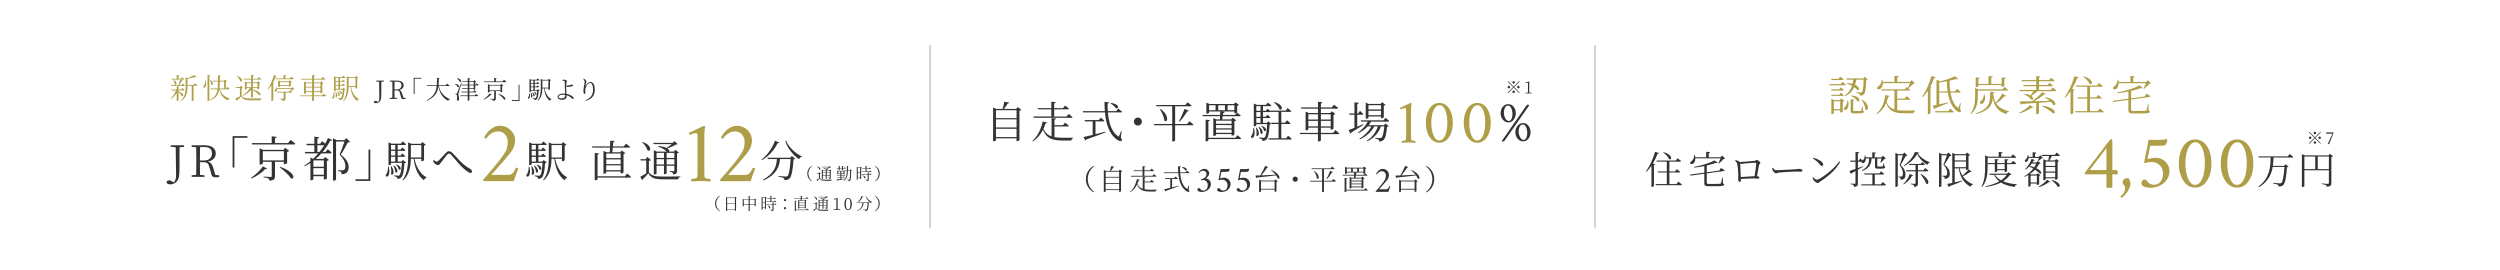 <?xml version="1.0" encoding="UTF-8"?><svg id="_レイヤー_2" xmlns="http://www.w3.org/2000/svg" width="1500" height="162" viewBox="0 0 1500 162"><defs><style>.cls-1{fill:none;}.cls-1,.cls-2,.cls-3,.cls-4,.cls-5{stroke-width:0px;}.cls-2{fill:#333;}.cls-3{fill:#ccc;}.cls-4{fill:#ad9e47;}.cls-5{fill:#ad9e47;}</style></defs><g id="contents"><rect class="cls-3" x="956.509" y="27.059" width="1" height="110"/><rect class="cls-3" x="557.509" y="26.945" width="1" height="110"/><path class="cls-2" d="M612.817,65.951c-.183.208-.624.416-1.145.52l-.006,17.577c-.052.208-.857.676-1.481.676h-.261v-1.742s-12.35-.003-12.35-.003v1.118c0,.234-.65.676-1.404.676h-.312s.006-20.307.006-20.307l1.898.885h3.771c.441-1.325.833-3.067,1.015-4.341l2.964.521c-.078.338-.364.572-.91.598-.52.962-1.379,2.184-2.263,3.223l7.332.002.988-1.118,2.158,1.717ZM609.925,82.227l.002-4.966-12.351-.003-.002,4.966,12.351.004ZM597.578,71.615v4.862s12.35.003,12.35.003v-4.862s-12.35-.003-12.35-.003ZM597.58,66.129l-.002,4.732,12.351.004.002-4.732-12.351-.004Z"/><path class="cls-2" d="M632.68,82.285c1.482.286,3.225.365,5.227.365,1.352,0,4.42.001,5.928-.024v.364c-.624.13-.962.676-1.015,1.326h-5.044c-6.345-.003-9.802-1.148-12.011-6.401-1.326,2.626-3.251,5.147-6.061,6.914l-.285-.312c3.433-2.911,5.358-7.643,6.218-11.646l2.652.677c-.104.338-.443.546-.989.546-.312,1.04-.729,2.132-1.249,3.25,1.17,2.418,2.729,3.771,4.887,4.5l.003-11.024,2.679.287c-.078.364-.312.624-.937.702v3.328s5.096.001,5.096.001l1.249-1.586s1.429,1.118,2.312,1.925c-.052.286-.285.416-.676.416l-7.982-.002-.002,6.396ZM630.787,69.908v-4.29s-7.956-.002-7.956-.002l-.208-.754,8.165.002v-3.848s2.652.287,2.652.287c-.052.364-.312.624-.936.754v2.808s5.303.001,5.303.001l1.249-1.533s1.403,1.092,2.287,1.873c-.052.286-.285.416-.676.416l-8.164-.002v4.29s7.409.002,7.409.002l1.274-1.534s1.456,1.066,2.313,1.899c-.025.286-.312.416-.677.416l-22.595-.006-.233-.78,10.791.003Z"/><path class="cls-2" d="M672.486,82.609c.754,1.014.832,1.43.597,1.716-.65.832-2.21.051-3.379-.885-4.237-3.303-6.108-9.102-6.73-15.992l-13.077-.004-.207-.754,13.207.004c-.13-1.794-.207-3.666-.207-5.59l2.782.313c-.052.338-.286.65-.91.754-.026,1.508.025,3.016.129,4.524h4.992s1.274-1.558,1.274-1.558c0,0,1.43,1.118,2.288,1.899-.053.286-.287.416-.651.416l-7.852-.002c.467,5.98,2.077,11.467,5.897,14.198.416.416.572.39.807-.078.338-.676.833-1.924,1.171-2.964l.338.052-.469,3.952ZM657.303,80.524c1.845-.468,3.847-.987,5.901-1.532l.104.442c-2.729,1.065-6.448,2.494-11.519,4.235-.078.312-.312.52-.547.624l-1.195-2.054c1.145-.208,3.146-.675,5.564-1.299l.003-8.112h-4.628s-.208-.781-.208-.781l8.476.002,1.196-1.482s1.352,1.04,2.184,1.847c-.078.286-.286.416-.65.416h-4.679s-.002,7.695-.002,7.695ZM666.511,61.755c5.564.6,4.81,4.031,3.015,3.225-.598-.988-2.104-2.314-3.249-2.965l.234-.26Z"/><path class="cls-2" d="M682.734,75.332c-1.325,0-2.392-1.067-2.391-2.393,0-1.326,1.067-2.392,2.393-2.391,1.326,0,2.392,1.067,2.392,2.393,0,1.326-1.067,2.392-2.394,2.391Z"/><path class="cls-2" d="M713.684,72.767s1.508,1.118,2.417,1.977c-.053.286-.312.416-.676.416l-10.349-.003-.003,9.126c0,.156-.572.598-1.482.598h-.26s.003-9.724.003-9.724l-10.816-.003-.208-.754,11.024.003.004-10.634-9.438-.003-.234-.754,17.499.005,1.353-1.638s1.508,1.119,2.443,1.977c-.052.286-.312.416-.702.416l-9.178-.003-.004,10.634,7.228.002,1.38-1.638ZM696.317,65.377c5.771,4.24,4.105,8.686,2.286,6.969-.155-2.158-1.507-4.967-2.65-6.787l.364-.182ZM707.366,72.713c1.065-1.794,2.393-4.706,3.33-7.357l2.626,1.041c-.104.26-.442.468-.988.416-1.301,2.288-2.992,4.601-4.604,6.161l-.363-.26Z"/><path class="cls-2" d="M732.056,69.704l-10.4-.003-.234-.754,10.66.003c.026-.728.053-1.43.079-2.08l2.601.261c-.053.364-.339.624-.859.702-.052.338-.104.728-.156,1.118l7.307.002,1.196-1.378s1.326.989,2.184,1.717c-.052.286-.312.416-.676.416l-10.114-.003c-.104.676-.209,1.352-.313,1.924l5.383.002.962-1.014,2.08,1.587c-.183.208-.599.416-1.118.52l-.003,8.06c-.026.156-.832.598-1.404.597h-.26v-.936s-9.333-.003-9.333-.003v.572c0,.156-.678.546-1.38.546h-.26l.003-10.738,1.794.806h2.158s.105-1.923.105-1.923ZM742.478,81.147s1.404,1.066,2.263,1.873c-.078.286-.312.416-.677.416l-19.032-.006v.832c0,.208-.729.572-1.327.572h-.338s.004-13.052.004-13.052l2.548.287c-.052.364-.286.598-.884.676l-.003,9.932,16.198.005,1.248-1.534ZM740.611,66.872l-15.158-.004v.806c0,.156-.729.546-1.405.546h-.233l.002-6.63,1.819.806,14.717.004.937-.988,2.105,1.561c-.182.208-.624.416-1.092.52l-.002,3.978c-.026.156-.884.52-1.43.52h-.261v-1.118ZM725.453,66.114h3.9s0-2.937,0-2.937h-3.9s0,2.937,0,2.937ZM738.969,79.664v-1.95l-9.334-.003v1.95l9.334.003ZM729.637,72.407v1.872s9.333.003,9.333.003v-1.872s-9.333-.003-9.333-.003ZM729.636,76.983l9.334.003v-1.924l-9.334-.003v1.924ZM734.969,66.116v-2.938s-4.029,0-4.029,0v2.938s4.029,0,4.029,0ZM740.611,66.118v-2.938s-4.055-.001-4.055-.001v2.938s4.055.001,4.055.001Z"/><path class="cls-2" d="M752.432,76.808c1.558,7.411-2.862,6.629-1.588,4.628.729-.832,1.145-2.496,1.172-4.628h.416ZM772.84,81.416s1.404,1.066,2.236,1.899c-.078.286-.339.416-.677.416l-13.156-.004-.208-.78,6.084.002.002-8.528h-4.16s-.207-.781-.207-.781h4.368s.002-6.525.002-6.525h-4.758s-.052-.157-.052-.157c-.078.208-.313.286-.573.286h-3.952s0,2.833,0,2.833h1.638s.988-1.273.988-1.273c0,0,1.17.937,1.872,1.639-.079.286-.313.416-.651.416h-3.848s0,2.885,0,2.885h2.288s.91-.935.91-.935l1.818,1.482c-.182.208-.493.312-1.014.364-.287,5.434-.99,8.19-2.056,9.126-.6.546-1.457.78-2.289.779,0-.416-.052-.806-.363-1.066-.26-.208-.962-.416-1.638-.521v-.468c.779.078,2.002.183,2.496.183.416,0,.598-.052.857-.26.702-.598,1.249-3.172,1.51-7.93l-6.524-.002v.754c0,.13-.494.546-1.274.546h-.234l.004-13.65,1.847.781,5.485.002,1.117-1.352s1.274.937,2.08,1.691c-.077.286-.312.416-.676.416h-4.342s0,2.807,0,2.807h1.742s.962-1.273.962-1.273c0,0,1.065.806,1.768,1.509l-.104-.364,9.256.003,1.171-1.508s1.378,1.066,2.21,1.847c-.078.286-.312.416-.677.416h-5.33s-.002,6.525-.002,6.525h2.236s1.17-1.481,1.17-1.481c0,0,1.326,1.04,2.131,1.847-.077.286-.312.416-.676.416h-4.862s-.002,8.527-.002,8.527h2.887s1.17-1.533,1.17-1.533ZM753.966,76.548c2.494,3.329.908,6.111-.158,4.81.287-1.508.079-3.484-.231-4.706l.39-.104ZM756.306,70.855h-2.521s0,2.885,0,2.885h2.521s0-2.885,0-2.885ZM756.307,67.241h-2.521s0,2.833,0,2.833h2.521s0-2.833,0-2.833ZM753.789,63.678v2.808s2.52,0,2.52,0v-2.808s-2.52,0-2.52,0ZM755.5,76.081c3.327,2.575,2,5.175.857,4.03,0-1.222-.649-2.834-1.194-3.875l.337-.156ZM757.137,75.535c3.641,1.275,2.521,3.875,1.3,2.938-.156-.91-.909-2.08-1.611-2.73l.312-.208ZM764.551,61.263c6.059,1.562,4.966,5.487,3.119,4.317-.416-1.404-2.026-3.147-3.404-4.083l.285-.234Z"/><path class="cls-2" d="M801.217,78.044s1.481,1.17,2.418,2.003c-.078.286-.312.416-.677.416l-10.426-.003-.002,3.77c0,.234-.754.65-1.404.65h-.364l.002-4.42-10.687-.003-.207-.754,10.894.003v-3.094s-5.745-.002-5.745-.002v1.04c0,.156-.703.572-1.379.572h-.286l.004-11.258,1.846.833,5.563.002v-2.6s-9.983-.003-9.983-.003l-.233-.754,10.218.003v-3.406s2.68.313,2.68.313c-.078.364-.286.624-.91.728v2.366s6.551.002,6.551.002l1.327-1.612s1.533,1.118,2.495,1.951c-.078.286-.338.416-.702.416l-9.672-.003v2.6s5.615.001,5.615.001l.963-1.066,2.105,1.665c-.183.208-.599.416-1.118.494l-.002,8.346c-.027.156-.859.572-1.432.572h-.26v-1.196s-5.875-.002-5.875-.002v3.094s7.306.002,7.306.002l1.378-1.664ZM790.765,75.857v-3.354s-5.745-.002-5.745-.002v3.354s5.745.002,5.745.002ZM785.021,68.575v3.146s5.745.002,5.745.002v-3.146s-5.745-.002-5.745-.002ZM798.41,75.859v-3.354s-5.875-.002-5.875-.002v3.354s5.875.002,5.875.002ZM792.536,68.577v3.146s5.875.002,5.875.002v-3.146s-5.875-.002-5.875-.002Z"/><path class="cls-2" d="M818.13,74.825c-1.716,1.118-4.161,2.755-7.333,4.678-.026.312-.234.598-.494.728l-1.092-2.184c.702-.234,1.951-.728,3.459-1.351l.002-7.852h-2.965s-.182-.755-.182-.755h3.146s.002-6.707.002-6.707l2.626.287c-.052.364-.286.624-.962.702l-.002,5.72h.546s1.119-1.56,1.119-1.56c0,0,1.247,1.118,2.001,1.925-.078.286-.338.39-.676.39h-2.99s-.002,7.175-.002,7.175c1.17-.493,2.418-1.013,3.666-1.559l.13.364ZM822.603,72.98c-.39.754-.858,1.456-1.379,2.132l9.152.003.937-1.014,1.924,1.561c-.156.208-.494.312-1.014.39-.339,4.498-1.12,7.176-2.239,8.06-.676.546-1.561.78-2.522.779,0-.494-.076-.936-.415-1.17-.312-.286-1.118-.494-1.924-.625l.026-.442c.884.078,2.366.183,2.886.183.442,0,.676-.052.91-.234.65-.572,1.301-2.938,1.64-6.76h-2.002c-1.431,3.899-4.084,6.863-8.219,8.993l-.234-.416c3.277-2.157,5.437-5.095,6.581-8.578h-2.132c-1.795,3.327-4.76,5.926-8.608,7.771l-.312-.416c3.146-1.845,5.643-4.445,7.178-7.356h-2.21c-1.483,1.637-3.381,2.962-5.591,4.028l-.286-.364c2.6-1.689,4.629-3.977,5.852-6.524h-3.952s-.208-.781-.208-.781l13.65.004,1.196-1.508s1.404,1.066,2.236,1.873c-.078.286-.312.416-.65.416l-10.271-.003ZM821.07,70.692c0,.156-.729.52-1.404.52h-.234s.003-9.646.003-9.646l1.769.807,7.15.002.936-1.04,2.08,1.587c-.182.208-.572.416-1.092.52l-.002,6.916c-.026.156-.859.598-1.405.597h-.26v-1.066s-7.539-.002-7.539-.002v.806ZM828.611,69.108v-2.626s-7.539-.002-7.539-.002v2.626s7.539.002,7.539.002ZM821.073,63.125v2.574s7.539.002,7.539.002v-2.574s-7.539-.002-7.539-.002Z"/><path class="cls-4" d="M843.674,81.239l.005-15.01c0-.532-.058-.899-.171-1.102-.114-.202-.311-.304-.589-.304-.279,0-.71.095-1.292.284-.584.19-1.026.348-1.33.475-.229-.177-.343-.393-.343-.646v-.038c0-.101.025-.164.076-.19,1.013-.456,2.009-.917,2.984-1.386.975-.468,1.786-.854,2.432-1.158.646-.304.981-.456,1.007-.456h.076c.127,0,.215.076.267.228.05.152.088.279.113.38-.203,1.241-.305,2.432-.305,3.572l-.005,15.352c0,.557.006,1.077.019,1.558.013.481.07.874.172,1.178.049.127.239.241.568.342.329.102.678.171,1.045.209s.627.057.779.057c.076.101.12.279.133.532.013.253-.032.43-.133.532-.76-.051-1.457-.095-2.09-.134-.634-.038-1.317-.057-2.052-.058-.71,0-1.355.019-1.938.056-.583.038-1.254.082-2.014.133-.102-.102-.146-.279-.133-.532.012-.253.057-.431.133-.532.151,0,.411-.019.778-.057s.716-.107,1.046-.208c.328-.101.506-.215.532-.342.102-.304.165-.697.19-1.178.024-.481.038-1,.038-1.558Z"/><path class="cls-4" d="M863.599,61.751c1.748,0,3.223.546,4.427,1.635,1.202,1.09,2.114,2.541,2.734,4.352.62,1.812.93,3.794.93,5.947,0,2.153-.319,4.136-.952,5.947-.635,1.811-1.553,3.268-2.756,4.369-1.204,1.102-2.668,1.652-4.39,1.652-1.673,0-3.116-.552-4.331-1.654-1.217-1.102-2.147-2.559-2.792-4.371-.646-1.811-.969-3.794-.968-5.947,0-2.153.317-4.135.951-5.947.634-1.811,1.56-3.261,2.776-4.35,1.216-1.089,2.672-1.633,4.37-1.633ZM863.789,63.119c-1.039,0-1.932.475-2.68,1.424s-1.324,2.223-1.73,3.818c-.405,1.596-.608,3.369-.608,5.32,0,1.926.2,3.693.605,5.301.405,1.609.955,2.895,1.652,3.858.696.963,1.5,1.444,2.412,1.445,1.114,0,2.04-.493,2.775-1.481.734-.988,1.286-2.304,1.653-3.951.368-1.646.552-3.432.553-5.358,0-1.95-.195-3.705-.588-5.263-.392-1.558-.937-2.799-1.633-3.725-.696-.925-1.5-1.387-2.412-1.388Z"/><path class="cls-4" d="M886.353,61.758c1.748,0,3.223.546,4.427,1.635,1.202,1.09,2.114,2.541,2.734,4.352.62,1.812.93,3.794.93,5.947,0,2.153-.319,4.136-.952,5.947-.635,1.811-1.553,3.268-2.756,4.369-1.204,1.102-2.668,1.652-4.39,1.652-1.673,0-3.116-.552-4.331-1.654-1.217-1.102-2.147-2.559-2.792-4.371-.646-1.811-.969-3.794-.968-5.947,0-2.153.317-4.135.951-5.947.634-1.811,1.56-3.261,2.776-4.35,1.216-1.089,2.672-1.633,4.37-1.633ZM886.542,63.126c-1.039,0-1.932.475-2.68,1.424s-1.324,2.223-1.73,3.818c-.405,1.596-.608,3.369-.608,5.32,0,1.926.2,3.693.605,5.301.405,1.609.955,2.895,1.652,3.858.696.963,1.5,1.444,2.412,1.445,1.114,0,2.04-.493,2.775-1.481.734-.988,1.286-2.304,1.653-3.951.368-1.646.552-3.432.553-5.358,0-1.95-.195-3.705-.588-5.263-.392-1.558-.937-2.799-1.633-3.725-.696-.925-1.5-1.387-2.412-1.388Z"/><path class="cls-2" d="M904.988,62.501c.902,0,1.689.251,2.362.753.672.502,1.196,1.167,1.574,1.995.378.829.566,1.745.565,2.748,0,.91-.179,1.78-.535,2.607-.358.828-.873,1.511-1.545,2.047-.672.537-1.48.804-2.425.804-.841,0-1.612-.245-2.315-.736-.704-.49-1.266-1.149-1.686-1.978-.419-.828-.629-1.744-.629-2.748,0-1.026.195-1.954.584-2.782.388-.828.935-1.487,1.639-1.977.703-.49,1.507-.735,2.41-.734ZM917.525,63.24l-14.875,21.31c-.063.093-.2.187-.41.28-.21.093-.409.14-.599.14-.21,0-.352-.059-.425-.175-.074-.117-.121-.187-.142-.21l14.843-21.345c.084-.117.189-.216.315-.298.126-.081.23-.122.315-.122.44,0,.677.03.708.088.032.059.121.17.269.333ZM904.862,63.341c-.609,0-1.098.216-1.466.647-.368.432-.636.974-.804,1.627-.168.653-.252,1.318-.253,1.995,0,.77.126,1.54.378,2.31.251.77.593,1.406,1.023,1.908.43.502.897.753,1.401.753.608,0,1.081-.221,1.417-.665.336-.443.572-.997.71-1.662.137-.665.205-1.324.205-1.978,0-.77-.104-1.534-.314-2.293-.21-.758-.509-1.388-.897-1.89-.388-.501-.854-.753-1.4-.753ZM913.868,73.844c.902,0,1.685.257,2.346.771s1.181,1.185,1.56,2.013c.377.829.565,1.745.565,2.748,0,.91-.18,1.78-.536,2.607-.357.828-.872,1.505-1.544,2.03-.673.525-1.481.787-2.426.787-.841,0-1.612-.246-2.314-.736-.704-.49-1.266-1.143-1.686-1.96-.42-.817-.629-1.727-.629-2.73,0-1.026.199-1.954.6-2.782.398-.828.95-1.492,1.653-1.994.703-.501,1.508-.752,2.411-.752ZM913.741,74.684c-.609,0-1.103.216-1.48.647-.378.432-.651.974-.819,1.627-.169.653-.253,1.318-.253,1.995,0,.793.131,1.569.393,2.328.263.759.614,1.388,1.056,1.89.44.502.913.753,1.417.753.609,0,1.076-.221,1.402-.665.325-.443.551-.997.677-1.662s.19-1.324.19-1.978c0-.77-.101-1.534-.299-2.292-.199-.758-.493-1.388-.882-1.89-.389-.502-.855-.753-1.401-.753Z"/><path class="cls-2" d="M656.114,99.501l.289.34c-1.972,1.597-3.741,4.044-3.742,7.614,0,3.57,1.767,6.018,3.737,7.616l-.289.34c-2.294-1.463-4.571-3.86-4.57-7.957s2.28-6.492,4.575-7.954Z"/><path class="cls-2" d="M673.365,102.906c-.119.136-.408.272-.748.34l-.003,11.491c-.034.136-.562.442-.97.442h-.17v-1.139s-8.073-.002-8.073-.002v.731c0,.153-.426.442-.919.442h-.204l.004-13.276,1.241.578h2.465c.289-.866.545-2.005.663-2.838l1.938.341c-.051.221-.238.374-.595.391-.341.629-.902,1.428-1.48,2.107h4.794s.646-.729.646-.729l1.411,1.122ZM671.476,113.546v-3.247s-8.073-.002-8.073-.002v3.247s8.073.002,8.073.002ZM663.403,106.608v3.179s8.073.002,8.073.002v-3.179s-8.073-.002-8.073-.002ZM663.404,103.022v3.094s8.073.002,8.073.002v-3.094s-8.073-.002-8.073-.002Z"/><path class="cls-2" d="M686.761,113.584c.969.187,2.107.239,3.416.239.884,0,2.89,0,3.876-.016v.238c-.408.085-.629.442-.663.867h-3.298c-4.147-.002-6.408-.751-7.853-4.185-.867,1.717-2.125,3.365-3.962,4.521l-.188-.204c2.245-1.903,3.504-4.996,4.065-7.614l1.734.442c-.068.221-.289.357-.646.357-.204.68-.477,1.394-.816,2.125.764,1.581,1.784,2.465,3.194,2.942l.002-7.207,1.751.188c-.051.238-.204.408-.611.459v2.176s3.33,0,3.33,0l.817-1.037s.934.731,1.512,1.258c-.034.187-.188.272-.442.272h-5.218s0,4.18,0,4.18ZM685.521,105.493v-2.805s-5.2-.001-5.2-.001l-.137-.493h5.338s0-2.514,0-2.514l1.733.188c-.033.238-.204.408-.611.493v1.836s3.467,0,3.467,0l.816-1.003s.917.714,1.495,1.224c-.034.187-.188.272-.442.272h-5.337s0,2.803,0,2.803h4.845s.833-1.001.833-1.001c0,0,.951.697,1.513,1.241-.018.187-.204.272-.442.272l-14.771-.004-.153-.51,7.055.002Z"/><path class="cls-2" d="M713.18,113.796c.493.663.544.935.392,1.122-.427.544-1.445.034-2.21-.579-2.771-2.159-3.994-5.95-4.399-10.455l-8.551-.002-.136-.493,8.635.002c-.085-1.173-.135-2.397-.135-3.655l1.818.205c-.033.221-.187.425-.595.493-.017.986.017,1.972.084,2.958h3.264s.833-1.019.833-1.019c0,0,.936.731,1.496,1.241-.034.187-.187.272-.425.272h-5.134c.305,3.908,1.358,7.495,3.855,9.281.272.272.374.255.527-.051.221-.442.544-1.258.766-1.938l.222.034-.308,2.584ZM703.253,112.433c1.207-.306,2.516-.645,3.859-1.002l.067.289c-1.785.697-4.216,1.631-7.53,2.769-.051.204-.204.34-.357.408l-.781-1.343c.747-.136,2.057-.441,3.638-.849l.002-5.303h-3.026s-.136-.511-.136-.511h5.541s.782-.967.782-.967c0,0,.884.68,1.428,1.207-.051.187-.187.272-.425.272h-3.06s-.002,5.031-.002,5.031ZM709.274,100.162c3.638.392,3.144,2.636,1.971,2.108-.391-.646-1.376-1.513-2.124-1.938l.153-.17Z"/><path class="cls-2" d="M722.693,101.294c.366,0,.771.107,1.209.319.44.213.817.525,1.133.935s.474.91.474,1.496c0,.455-.115.873-.342,1.254-.228.382-.499.711-.814.99-.315.279-.598.499-.847.66.41.059.851.228,1.319.506.47.279.869.664,1.198,1.155.33.492.495,1.089.495,1.793,0,.734-.158,1.397-.474,1.991-.315.594-.733,1.1-1.254,1.518-.521.418-1.104.737-1.749.957-.646.22-1.307.33-1.981.329-.278,0-.627-.041-1.045-.121-.417-.081-.795-.209-1.132-.385-.059-.044-.146-.146-.264-.308-.118-.161-.177-.33-.177-.506,0-.308.092-.557.275-.748.184-.19.393-.286.627-.286.293,0,.524.114.693.341.168.228.341.429.517.605.205.206.451.349.737.429.286.081.568.121.847.121.381,0,.767-.106,1.155-.319.388-.212.715-.564.979-1.056.265-.491.396-1.147.397-1.969,0-.586-.132-1.104-.396-1.551-.264-.448-.604-.803-1.022-1.067-.417-.264-.861-.396-1.33-.396-.235,0-.474.037-.715.11-.242.073-.43.125-.562.154-.088-.117-.132-.256-.132-.418,0-.103.015-.176.044-.22.572-.132,1.114-.33,1.628-.594.514-.264.928-.605,1.243-1.023s.473-.935.474-1.551c0-.572-.198-1.048-.594-1.43-.396-.381-.902-.572-1.518-.573-.455,0-.852.106-1.188.319-.338.213-.604.433-.803.66-.198.228-.334.37-.407.429-.059,0-.117-.051-.176-.154-.059-.103-.088-.205-.088-.308.22-.337.502-.663.847-.979.345-.315.744-.579,1.199-.792s.961-.319,1.519-.319Z"/><path class="cls-2" d="M734.342,106.6c.851,0,1.573.191,2.167.573.595.382,1.053.862,1.374,1.441.323.58.484,1.177.484,1.793,0,.734-.158,1.397-.474,1.991s-.733,1.1-1.254,1.518c-.521.418-1.104.737-1.749.957-.646.22-1.307.33-1.981.329-.278,0-.627-.041-1.045-.121-.417-.081-.795-.209-1.132-.385-.059-.044-.146-.146-.264-.308-.118-.161-.177-.33-.177-.506,0-.308.092-.557.275-.748.184-.19.393-.286.627-.286.293,0,.524.114.693.341.168.228.341.429.517.605.205.206.451.349.737.429.286.081.568.121.847.121.381,0,.767-.106,1.155-.319.388-.212.715-.564.979-1.056.265-.491.396-1.147.397-1.969,0-.454-.114-.927-.341-1.419-.228-.491-.591-.909-1.09-1.254-.497-.345-1.165-.517-2.001-.518-.234,0-.55.033-.945.099-.396.066-.683.143-.858.231-.044,0-.085-.033-.121-.099-.037-.066-.055-.135-.055-.209.161-.806.322-1.613.483-2.42.163-.806.312-1.558.452-2.255.14-.696.246-1.265.32-1.705h3.168c.293,0,.594-.013.902-.043.308-.029.667-.08,1.077-.154.073.044.136.081.188.11.051.03.077.073.077.132,0,.044-.027.158-.078.341-.052.184-.125.385-.22.605-.096.22-.209.411-.341.572-.294.03-.646.059-1.057.088-.41.029-.895.044-1.452.043h-1.804c-.132.645-.261,1.301-.386,1.968-.125.667-.253,1.302-.385,1.903.293-.117.678-.216,1.154-.297.477-.08.854-.121,1.133-.121Z"/><path class="cls-2" d="M746.063,106.603c.851,0,1.573.191,2.167.573.595.382,1.053.862,1.374,1.441.323.58.484,1.177.484,1.793,0,.734-.158,1.397-.474,1.991-.315.594-.733,1.1-1.254,1.518-.521.418-1.104.737-1.749.957-.646.22-1.307.33-1.981.329-.278,0-.627-.041-1.045-.121-.417-.081-.795-.209-1.132-.385-.059-.044-.146-.146-.264-.308-.118-.161-.177-.33-.177-.506,0-.308.092-.557.275-.748.184-.19.393-.286.627-.286.293,0,.524.114.693.341.168.228.341.429.517.605.205.206.451.349.737.429.286.081.568.121.847.121.381,0,.767-.106,1.155-.319.388-.212.715-.564.979-1.056.265-.491.396-1.147.397-1.969,0-.454-.114-.927-.341-1.419-.228-.491-.591-.909-1.09-1.254-.497-.344-1.165-.517-2.001-.517-.234,0-.55.033-.945.099-.396.066-.683.143-.858.231-.044,0-.085-.033-.121-.099-.037-.066-.055-.135-.055-.209.161-.806.322-1.613.483-2.42.163-.806.312-1.558.452-2.255.14-.696.246-1.265.32-1.705h3.168c.293,0,.594-.013.902-.043.308-.029.667-.08,1.077-.154.073.044.136.081.188.11.051.03.077.073.077.132,0,.044-.027.158-.078.341-.052.184-.125.385-.22.605-.096.22-.209.411-.341.572-.294.03-.646.059-1.057.088-.41.029-.895.044-1.452.043h-1.804c-.132.645-.261,1.301-.386,1.968-.125.667-.253,1.302-.385,1.903.293-.117.678-.216,1.154-.297.477-.08.854-.121,1.133-.121Z"/><path class="cls-2" d="M762.788,101.861c5.983,2.756,5.388,6.189,3.908,5.254-.204-.595-.595-1.258-1.07-1.904-2.855.39-6.527.814-11.405,1.288-.119.187-.323.323-.493.357l-.441-1.547c.696,0,1.683-.017,2.871-.067,1.056-1.717,2.246-3.994,2.943-5.694l1.903.664c-.085.221-.306.34-.68.306-.834,1.343-2.177,3.229-3.521,4.708,2.346-.084,5.354-.237,8.551-.388-.833-1.054-1.869-2.091-2.754-2.823l.188-.153ZM765.234,107.624l1.428,1.105c-.119.153-.408.272-.766.34v5.677c-.018.102-.58.374-.971.374h-.17v-1.343s-8.158-.002-8.158-.002v1.122c0,.119-.477.391-.936.391h-.188l.003-7.513,1.223.578,7.888.002.646-.731ZM764.757,113.267v-4.42s-8.158-.002-8.158-.002v4.419s8.158.002,8.158.002Z"/><path class="cls-2" d="M777.124,109.055c-.867,0-1.563-.697-1.562-1.564,0-.867.696-1.564,1.563-1.563.867,0,1.563.698,1.563,1.564,0,.867-.697,1.564-1.564,1.563Z"/><path class="cls-2" d="M800.008,107.379s.986.731,1.58,1.292c-.034.187-.204.272-.441.272l-6.766-.002v5.967c0,.102-.376.391-.971.391h-.17l.002-6.357-7.071-.002-.137-.493,7.208.002.003-6.952-6.171-.002-.152-.493,11.439.003.884-1.071s.986.731,1.598,1.292c-.033.187-.204.272-.459.272l-6-.002-.003,6.952h4.726s.901-1.069.901-1.069ZM788.654,102.548c3.772,2.772,2.685,5.678,1.495,4.556-.103-1.411-.985-3.247-1.733-4.437l.238-.119ZM795.878,107.344c.696-1.173,1.564-3.076,2.177-4.81l1.717.68c-.068.17-.289.306-.646.272-.851,1.496-1.955,3.008-3.01,4.028l-.237-.17Z"/><path class="cls-2" d="M812.424,105.377l-6.8-.002-.151-.493,6.969.002c.018-.476.034-.935.052-1.36l1.699.171c-.034.238-.221.408-.561.459-.034.221-.068.476-.103.731h4.777s.781-.899.781-.899c0,0,.867.646,1.427,1.122-.033.187-.204.272-.441.272l-6.612-.002c-.068.442-.137.884-.204,1.258h3.519s.629-.662.629-.662l1.359,1.037c-.118.136-.391.272-.73.34l-.002,5.27c-.017.102-.544.391-.918.391h-.17v-.612l-6.103-.002v.374c0,.102-.441.357-.9.357h-.17l.002-7.021,1.173.527h1.41s.068-1.257.068-1.257ZM819.238,112.858s.918.697,1.479,1.224c-.051.187-.204.272-.441.272l-12.443-.004v.544c0,.136-.477.374-.867.374h-.222l.003-8.533,1.666.188c-.034.238-.187.391-.578.442l-.002,6.493,10.59.003.816-1.003ZM818.018,103.526l-9.91-.003v.527c0,.102-.477.357-.918.357h-.153v-4.334s1.191.527,1.191.527l9.621.003.611-.646,1.377,1.02c-.119.136-.408.272-.714.34v2.601c-.018.102-.579.34-.936.34h-.17v-.731ZM808.107,103.03h2.55s0-1.92,0-1.92h-2.55s0,1.92,0,1.92ZM816.943,111.888v-1.275s-6.102-.002-6.102-.002v1.275s6.102.002,6.102.002ZM810.843,107.144v1.224s6.102.002,6.102.002v-1.224s-6.102-.002-6.102-.002ZM810.842,110.136l6.103.002v-1.258l-6.103-.002v1.258ZM814.328,103.031v-1.921s-2.634,0-2.634,0v1.921s2.634,0,2.634,0ZM818.018,103.033v-1.921s-2.651,0-2.651,0v1.921s2.651,0,2.651,0Z"/><path class="cls-2" d="M834.194,111.908c-.147.352-.301.752-.463,1.199-.161.448-.308.862-.439,1.243-.132.382-.22.638-.265.77l-7.437-.002c-.044-.029-.092-.077-.142-.143-.052-.066-.077-.121-.077-.165.601-.674,1.217-1.378,1.848-2.112.631-.733,1.233-1.459,1.805-2.177.572-.718,1.063-1.378,1.475-1.979.44-.645.723-1.21.848-1.694.125-.484.188-.99.188-1.518,0-.733-.223-1.349-.67-1.848-.448-.499-1.017-.748-1.705-.749-.572,0-1.071.125-1.496.374-.426.249-.771.521-1.034.813-.264.293-.44.513-.528.66-.088,0-.18-.048-.274-.143-.096-.095-.144-.165-.144-.209.044-.132.165-.355.363-.671.198-.315.473-.645.825-.99.352-.344.759-.638,1.221-.88.463-.242.98-.363,1.552-.363.689,0,1.316.173,1.88.518.564.345,1.013.789,1.343,1.331.33.543.495,1.122.495,1.738,0,.616-.111,1.196-.331,1.738-.221.543-.521,1.049-.902,1.518-.5.616-1.054,1.272-1.662,1.969-.608.697-1.185,1.349-1.728,1.958-.543.609-.976,1.096-1.299,1.463h4.269c.425.001.773-.134,1.045-.406.271-.271.524-.685.759-1.243.029-.088.11-.132.242-.132.044,0,.117.015.22.044.103.03.177.059.221.088Z"/><path class="cls-2" d="M846.777,101.885c5.983,2.755,5.388,6.189,3.908,5.254-.204-.595-.595-1.258-1.07-1.904-2.856.39-6.527.814-11.406,1.288-.119.187-.323.323-.493.357l-.441-1.547c.696,0,1.683-.016,2.872-.067,1.056-1.716,2.246-3.994,2.943-5.693l1.903.664c-.085.221-.306.34-.68.306-.834,1.343-2.177,3.229-3.521,4.708,2.346-.084,5.354-.237,8.551-.389-.833-1.054-1.869-2.091-2.754-2.822l.188-.153ZM849.224,107.648l1.428,1.105c-.119.153-.408.272-.766.34v5.677c-.018.102-.58.374-.971.374h-.17v-1.343s-8.158-.002-8.158-.002v1.122c0,.119-.477.391-.936.391h-.188l.003-7.513,1.223.578,7.888.002.646-.731ZM848.746,113.292v-4.42s-8.158-.002-8.158-.002v4.42s8.158.002,8.158.002Z"/><path class="cls-2" d="M855.957,99.559c2.295,1.462,4.572,3.86,4.571,7.956,0,4.097-2.28,6.493-4.576,7.954l-.288-.34c1.973-1.597,3.741-4.044,3.742-7.614s-1.766-6.018-3.737-7.616l.288-.34Z"/><path class="cls-2" d="M908.187,51.964l3.3-3.297.289.29-3.299,3.297,3.297,3.299-.289.29-3.298-3.299-3.309,3.307-.29-.29,3.309-3.307-3.297-3.299.29-.29,3.297,3.299ZM905.337,53.003c-.409,0-.748-.34-.748-.75s.34-.75.749-.749c.41,0,.75.34.75.75s-.341.75-.751.749ZM908.936,55.103c0,.41-.34.75-.75.75-.409,0-.749-.34-.749-.75s.34-.75.749-.75c.41,0,.75.34.75.75ZM907.438,49.406c0-.41.34-.75.749-.749.41,0,.75.34.75.75,0,.41-.341.75-.751.75-.409,0-.749-.34-.748-.75ZM911.035,51.505c.41,0,.75.34.75.75s-.341.75-.751.75c-.41,0-.749-.34-.749-.75s.34-.75.75-.75Z"/><path class="cls-2" d="M919.117,55.736v.32h-3.948v-.321l1.579-.189c.011-.6.021-1.189.021-1.779v-4.098s-1.498.17-1.498.17v-.36l2.159-.559.15.12-.041,1.549v3.178c0,.59.009,1.179.019,1.779l1.56.19Z"/><path class="cls-2" d="M110.455,88.076l-2.704.285c-.053,2.47-.054,4.992-.055,7.592v4.498c-.002,2.886-.08,4.186-.289,5.46-.495,3.094-2.836,4.705-5.28,4.705-1.014,0-1.976-.286-2.209-1.197.13-.91.754-1.222,1.534-1.222.676,0,1.222.208,1.976.781l.676.494c.937-.728,1.534-1.924,1.535-4.108,0-1.456-.077-3.874-.203-16.979l-2.99-.313v-.91l8.008.002v.91Z"/><path class="cls-2" d="M131.564,105.191v.936c-.468.13-1.145.26-2.002.26-1.69,0-2.366-.469-2.678-1.639l-1.298-4.681c-.598-2.262-1.508-2.756-3.9-2.757h-1.742c0,2.677-.001,5.148.076,7.592l2.704.287v.936s-7.723-.002-7.723-.002v-.936s2.705-.285,2.705-.285c.079-2.47.08-4.992.08-7.54v-1.43c.001-2.522.002-5.07-.075-7.566l-2.704-.287v-.91l7.748.002c4.238.001,6.708,1.796,6.707,4.968,0,2.288-1.639,4.264-4.759,4.835,1.612.365,2.47,1.327,3.119,3.381l1.403,4.603,2.34.235ZM122.519,96.27c3.042,0,4.681-1.767,4.681-4.159,0-2.47-1.402-3.875-4.497-3.875h-2.678c-.079,2.495-.079,5.017-.08,8.034h2.574Z"/><path class="cls-2" d="M139.568,81.676l8.875.003v1.015s-7.803-.002-7.803-.002l-.005,17.839h-1.073s.006-18.855.006-18.855Z"/><path class="cls-2" d="M160.289,101.175c-.232.29-.464.377-1.103.232-1.741,1.914-4.99,4.263-8.268,5.683l-.319-.406c2.814-1.827,5.745-4.727,7.167-6.901l2.523,1.393ZM174.391,83.92s1.74,1.335,2.842,2.292c-.087.319-.406.464-.812.464l-25.12-.007-.261-.841,11.98.003v-4.032s2.989.32,2.989.32c-.058.406-.348.696-1.044.783v2.93s7.86.002,7.86.002l1.567-1.914ZM164.989,97.086l-.002,8.586c0,1.508-.436,2.523-3.308,2.784-.058-.58-.261-1.044-.696-1.335-.464-.319-1.363-.552-2.872-.726v-.464s3.481.262,4.177.262c.609,0,.754-.174.754-.58l.002-8.528-5.367-.002v1.044c0,.174-.841.638-1.625.638h-.29l.003-9.775,2.088.929,12.212.004,1.044-1.218,2.437,1.857c-.203.232-.726.464-1.276.58l-.002,6.73c-.029.203-.986.638-1.653.638h-.291v-1.422h-5.337ZM170.326,96.247v-5.511s-12.646-.004-12.646-.004v5.511s12.646.004,12.646.004ZM168.121,100.133c9.455,3.252,8.757,7.979,6.379,6.818-1.189-2.06-4.408-4.874-6.67-6.528l.291-.29Z"/><path class="cls-2" d="M193.275,84.68s.985.755,1.827,1.509c.639-1.131,1.219-2.291,1.684-3.393l2.609,1.248c-.203.348-.493.464-1.218.319-1.132,2.204-2.669,4.553-4.584,6.815h1.74s1.306-1.652,1.306-1.652c0,0,1.507,1.161,2.406,2.06-.087.319-.348.464-.754.464l-5.453-.002c-1.044,1.131-2.176,2.262-3.395,3.306h4.583s1.074-1.13,1.074-1.13l2.262,1.77c-.174.203-.667.464-1.218.58l-.003,10.529c-.03.174-.958.609-1.538.609h-.29s0-2.002,0-2.002l-6.294-.002v1.827c0,.174-.581.638-1.48.638h-.29s.003-10.385.003-10.385c-1.073.725-2.205,1.392-3.394,2l-.29-.406c1.277-.783,2.524-1.682,3.685-2.667v-2.146s1.654.697,1.654.697c1.103-1.015,2.118-2.117,3.046-3.219l-7.803-.002-.231-.87,5.685.002v-4.032s-4.553-.001-4.553-.001l-.231-.87h4.786s0-4.263,0-4.263l2.901.32c-.058.406-.348.696-1.073.783v3.162s1.624,0,1.624,0l1.219-1.595ZM194.313,104.84v-3.945s-6.293-.002-6.293-.002v3.945s6.293.002,6.293.002ZM188.37,96.223l-.348.29v3.51s6.293.002,6.293.002v-3.8s-5.945-.002-5.945-.002ZM191.678,91.177c1.074-1.305,2.002-2.668,2.844-4.031h-4.09s0,4.031,0,4.031h1.247ZM210.07,85.091c-.232.261-.639.319-1.335.319-1.016,1.943-2.96,5.539-4.266,7.424,3.422,2.409,4.698,5.02,4.697,7.34,0,2.843-1.133,4.206-4.208,4.379,0-.638-.145-1.247-.376-1.479-.261-.203-.986-.377-1.77-.436v-.464h2.727c.348,0,.522-.028.812-.173.58-.319.87-.986.871-2.175,0-2.205-.927-4.583-3.479-6.963.842-1.885,2.119-5.511,2.932-7.947h-5.047s-.007,22.798-.007,22.798c0,.174-.609.696-1.566.696h-.261s.007-25.468.007-25.468l2.175,1.132h4.641s1.219-1.188,1.219-1.188l2.233,2.205Z"/><path class="cls-2" d="M222.181,108.561l-8.876-.003v-1.015l7.803.002.005-17.839h1.073s-.005,18.855-.005,18.855Z"/><path class="cls-2" d="M233.257,99.994c1.558,7.385-2.862,6.603-1.587,4.628.728-.858,1.145-2.522,1.171-4.628h.416ZM243.658,97.501c-.182.208-.494.312-1.014.39-.262,5.122-.939,7.774-1.979,8.658-.598.546-1.43.754-2.314.753,0-.416-.077-.832-.337-1.066-.26-.234-.962-.416-1.638-.547v-.442c.781.052,2.002.157,2.471.157.416,0,.624-.052.858-.234.65-.572,1.17-2.99,1.432-7.462l-6.526-.002v.832c0,.13-.494.546-1.274.546h-.234s.004-13.651.004-13.651l1.846.781,5.512.002,1.145-1.352s1.273.962,2.08,1.717c-.078.286-.313.416-.677.416h-4.394s0,2.755,0,2.755h1.794s.962-1.273.962-1.273c0,0,1.196.936,1.872,1.613-.052.286-.312.416-.65.416h-3.978s0,2.807,0,2.807h1.69s.988-1.247.988-1.247c0,0,1.17.91,1.872,1.613-.078.286-.312.416-.65.416h-3.9s0,2.859,0,2.859h2.288s.91-.961.91-.961l1.845,1.509ZM234.792,99.735c2.495,3.329.908,6.11-.158,4.81.287-1.508.079-3.458-.232-4.706l.39-.104ZM234.61,96.952h2.522s0-2.859,0-2.859h-2.522s0,2.859,0,2.859ZM237.134,90.505h-2.522s0,2.807,0,2.807h2.522s0-2.807,0-2.807ZM234.613,86.994v2.756s2.521,0,2.521,0v-2.756s-2.521,0-2.521,0ZM236.326,99.293c3.328,2.549,2,5.149.857,4.004,0-1.196-.649-2.834-1.195-3.848l.338-.156ZM237.963,98.721c3.641,1.275,2.521,3.901,1.3,2.938-.156-.91-.91-2.08-1.611-2.73l.312-.208ZM248.677,95.266c1.09,4.836,3.481,9.283,7.225,11.104l-.052.286c-.65.13-1.222.65-1.457,1.508-3.613-2.575-5.354-6.996-6.236-12.898h-1.638c-.105,4.42-.757,9.438-4.632,12.921l-.39-.26c3.018-3.899,3.383-8.865,3.384-13.831l.002-8.658,1.95.833,5.694.002.91-1.014,2.054,1.587c-.13.208-.572.416-1.066.494l-.002,8.84c-.026.156-.884.546-1.404.546h-.234s0-1.456,0-1.456h-4.108ZM246.519,94.486l6.266.002.002-7.462-6.266-.002-.002,7.046v.416Z"/><path class="cls-2" d="M259.884,96.388l.416-.364c.624.572,1.222.962,1.69.963.338,0,.78-.26,1.248-.676,1.197-1.118,3.329-3.535,4.318-4.627.546-.598,1.066-.936,1.742-.936.676,0,1.378.234,2.184,1.041,2.807,2.679,5.458,6.736,10.658,9.545.702.364,1.04.962,1.04,1.56,0,.52-.26.858-.832.858-.962,0-3.198-1.613-5.407-3.798-2.21-2.211-4.289-4.993-6.342-7.178-.494-.494-.91-.65-1.3-.651-.312,0-.624.208-1.014.676-.936,1.092-2.783,3.561-3.771,4.835-.65.858-1.041,1.404-1.769,1.404-.702,0-1.715-.677-2.261-1.301-.286-.338-.468-.832-.598-1.352Z"/><path class="cls-5" d="M311.049,100.941c-.354.848-.725,1.811-1.114,2.888-.389,1.078-.743,2.076-1.061,2.994-.319.919-.531,1.537-.637,1.855l-17.914-.005c-.106-.07-.221-.186-.344-.344-.125-.159-.186-.292-.186-.398,1.449-1.624,2.933-3.32,4.454-5.087,1.519-1.766,2.968-3.514,4.347-5.246,1.378-1.73,2.562-3.32,3.553-4.769,1.061-1.554,1.741-2.914,2.042-4.08.3-1.166.451-2.385.452-3.657,0-1.766-.538-3.251-1.615-4.452-1.078-1.201-2.447-1.803-4.107-1.803-1.378,0-2.58.3-3.604.9-1.025.601-1.855,1.254-2.491,1.96-.637.707-1.061,1.237-1.272,1.59-.212,0-.433-.114-.663-.345-.23-.23-.344-.398-.344-.504.106-.318.398-.856.875-1.616.478-.759,1.14-1.554,1.989-2.384.848-.83,1.828-1.537,2.941-2.119,1.113-.583,2.358-.874,3.736-.873,1.661,0,3.171.416,4.532,1.247,1.359.831,2.437,1.9,3.232,3.207.794,1.308,1.191,2.703,1.191,4.187s-.266,2.88-.796,4.187c-.53,1.307-1.255,2.526-2.174,3.656-1.202,1.484-2.537,3.065-4.003,4.742-1.467,1.678-2.855,3.25-4.162,4.716-1.308,1.466-2.351,2.641-3.128,3.524l10.282.003c1.024,0,1.863-.326,2.517-.98.654-.653,1.264-1.651,1.83-2.994.07-.212.265-.318.583-.318.106,0,.283.036.53.106.247.071.424.142.53.212Z"/><path class="cls-2" d="M317.651,100.018c1.558,7.385-2.862,6.604-1.587,4.628.728-.858,1.145-2.522,1.171-4.628h.416ZM328.052,97.526c-.182.208-.494.312-1.014.39-.262,5.122-.939,7.774-1.979,8.658-.598.546-1.43.754-2.314.753,0-.416-.077-.832-.337-1.066-.26-.234-.962-.416-1.638-.547v-.442c.781.052,2.002.157,2.471.157.416,0,.624-.052.858-.234.65-.572,1.17-2.99,1.432-7.462l-6.526-.002v.832c0,.13-.494.546-1.274.546h-.234s.004-13.651.004-13.651l1.846.781,5.512.002,1.145-1.352s1.273.962,2.08,1.717c-.078.286-.313.416-.677.416h-4.394s0,2.755,0,2.755h1.794s.962-1.273.962-1.273c0,0,1.196.936,1.872,1.613-.052.286-.312.416-.65.416h-3.978s0,2.807,0,2.807h1.69s.988-1.247.988-1.247c0,0,1.17.91,1.872,1.613-.078.286-.312.416-.65.416h-3.9s0,2.859,0,2.859h2.288s.91-.961.91-.961l1.845,1.509ZM319.185,99.759c2.495,3.329.908,6.11-.158,4.81.287-1.508.079-3.458-.232-4.706l.39-.104ZM319.004,96.977h2.522s0-2.859,0-2.859h-2.522s0,2.859,0,2.859ZM321.527,90.529h-2.522s0,2.807,0,2.807h2.522s0-2.807,0-2.807ZM319.006,87.019v2.756s2.521,0,2.521,0v-2.756s-2.521,0-2.521,0ZM320.719,99.318c3.328,2.549,2,5.149.857,4.004,0-1.196-.649-2.834-1.195-3.848l.338-.156ZM322.357,98.746c3.641,1.275,2.521,3.901,1.3,2.938-.156-.91-.91-2.08-1.611-2.73l.312-.208ZM333.071,95.291c1.09,4.836,3.481,9.283,7.225,11.104l-.052.286c-.65.13-1.222.65-1.457,1.508-3.613-2.575-5.354-6.996-6.236-12.898h-1.638c-.105,4.42-.757,9.438-4.632,12.921l-.39-.26c3.018-3.899,3.383-8.865,3.384-13.831l.002-8.658,1.95.833,5.694.002.91-1.014,2.054,1.587c-.13.208-.572.416-1.066.494l-.002,8.84c-.026.156-.884.546-1.404.546h-.234v-1.456s-4.107-.001-4.107-.001ZM330.913,94.51l6.266.002.002-7.462-6.266-.002-.002,7.046v.416Z"/><path class="cls-2" d="M365.857,91.374c.052-.806.104-1.768.157-2.808l-10.608-.003-.234-.728,10.869.003c.053-1.17.104-2.392.131-3.432l2.626.209c-.052.364-.338.65-.859.728-.078.754-.13,1.612-.208,2.496l6.526.002,1.378-1.69s1.508,1.171,2.47,2.003c-.078.286-.338.416-.702.416l-9.75-.003c-.078,1.014-.157,2.002-.235,2.808h4.732s.962-1.09.962-1.09l2.105,1.639c-.182.208-.598.39-1.092.494l-.003,11.024c-.026.182-.859.624-1.457.624h-.26s0-1.196,0-1.196l-8.658-.002v.728c0,.208-.65.624-1.378.624h-.286s.004-13.703.004-13.703l1.82.859h1.95ZM376.253,104.144s1.508,1.118,2.417,2.003c-.078.286-.312.416-.676.416l-19.475-.006v.988c0,.26-.729.624-1.378.624h-.312s.005-16.381.005-16.381l2.626.287c-.078.338-.286.598-.936.676l-.004,13.026,16.38.005,1.353-1.638ZM372.406,102.114v-2.912s-8.657-.002-8.657-.002v2.912s8.657.002,8.657.002ZM363.749,98.472l8.658.002v-2.834s-8.658-.002-8.658-.002v2.834ZM363.75,92.128v2.756s8.658.002,8.658.002v-2.756s-8.658-.002-8.658-.002Z"/><path class="cls-2" d="M389.339,103.497c1.845,2.107,3.873,2.419,8.396,2.421,3.12,0,7.28.002,10.453-.101v.364c-.728.13-1.196.624-1.274,1.404l-9.152-.003c-4.784-.001-6.916-.6-8.761-3.565-.936,1.144-2.444,2.677-3.381,3.535.078.312-.052.468-.26.598l-1.222-2.08c.858-.416,2.263-1.221,3.588-2.027l.002-7.774h-3.354s-.13-.755-.13-.755h3.146s.988-1.351.988-1.351l2.236,1.873c-.182.182-.572.39-1.274.468l-.002,6.994ZM385.548,85.192c6.239,2.108,4.834,6.371,2.911,4.967-.337-1.612-1.897-3.615-3.197-4.759l.287-.208ZM392.23,86.468l-.234-.754,11.597.003,1.119-1.066,1.923,1.821c-.234.208-.572.234-1.118.26-1.17.806-3.329,1.715-5.071,2.339,1.248.754,1.326,1.508.962,1.898h2.938s.858-1.065.858-1.065l2.158,1.639c-.156.182-.572.416-1.119.52l-.003,10.374c0,1.3-.234,2.054-2.366,2.287-.052-.494-.156-.91-.39-1.17-.312-.234-.832-.442-1.742-.547v-.416s1.898.157,2.34.157c.416,0,.52-.13.52-.494v-2.808s-4.601-.001-4.601-.001v4.576c-.001.104-.547.494-1.354.494h-.26s.001-5.07.001-5.07h-4.446s-.001,4.679-.001,4.679c0,.182-.676.598-1.378.598h-.26l.004-14.612,1.768.859,5.98.002-.052-.052c-.936-.988-2.678-2.107-5.121-2.992l.13-.416c2.288.313,3.848.755,4.888,1.249,1.015-.65,2.289-1.507,3.173-2.287l-10.842-.003ZM398.389,98.664v-3.146s-4.446-.001-4.446-.001v3.146s4.446.001,4.446.001ZM393.944,91.72v3.042s4.445.001,4.445.001v-3.042s-4.445-.001-4.445-.001ZM404.603,98.666v-3.146s-4.602-.001-4.602-.001v3.146s4.602.001,4.602.001ZM400.002,91.722v3.042s4.601.001,4.601.001v-3.042s-4.601-.001-4.601-.001Z"/><path class="cls-5" d="M418.518,102.721l.006-20.935c0-.742-.08-1.254-.238-1.537-.159-.282-.433-.424-.821-.424-.389,0-.989.132-1.802.397-.814.265-1.432.486-1.855.662-.318-.247-.477-.548-.477-.901v-.053c0-.141.035-.229.106-.265,1.413-.636,2.8-1.28,4.161-1.933,1.359-.653,2.491-1.192,3.392-1.615.901-.424,1.369-.635,1.405-.635h.106c.176,0,.3.106.371.318.07.212.123.389.159.53-.284,1.732-.425,3.392-.425,4.982l-.006,21.412c0,.778.008,1.502.026,2.173.017.672.097,1.219.238,1.643.07.177.335.336.795.477.458.142.944.239,1.457.292.512.053.875.08,1.086.08.106.142.167.389.186.742.018.354-.045.6-.186.742-1.06-.072-2.032-.133-2.915-.186-.884-.053-1.837-.08-2.862-.08-.99,0-1.891.026-2.703.079-.813.053-1.749.114-2.81.185-.141-.142-.203-.388-.185-.742.018-.353.08-.6.186-.742.212,0,.574-.026,1.086-.079.512-.053.999-.15,1.458-.291.459-.141.707-.299.742-.477.141-.424.229-.971.266-1.643.035-.671.053-1.395.053-2.173Z"/><path class="cls-5" d="M453.179,100.982c-.354.848-.725,1.811-1.114,2.888-.389,1.078-.743,2.076-1.061,2.994-.319.919-.531,1.537-.637,1.855l-17.914-.005c-.106-.07-.221-.186-.344-.345-.125-.159-.186-.292-.186-.397,1.449-1.625,2.933-3.32,4.454-5.087,1.519-1.766,2.969-3.514,4.347-5.246,1.378-1.73,2.562-3.32,3.552-4.769,1.061-1.554,1.741-2.914,2.042-4.08.3-1.166.451-2.385.452-3.657,0-1.766-.538-3.251-1.615-4.453-1.078-1.201-2.447-1.803-4.107-1.803-1.377,0-2.579.3-3.604.9-1.025.601-1.855,1.254-2.491,1.96-.637.707-1.061,1.237-1.272,1.59-.212,0-.433-.114-.663-.345-.23-.229-.344-.398-.344-.504.106-.318.398-.856.875-1.616.478-.759,1.14-1.554,1.989-2.385.848-.83,1.829-1.536,2.942-2.119s2.358-.874,3.736-.873c1.661,0,3.171.417,4.532,1.247,1.359.831,2.437,1.9,3.232,3.207.794,1.308,1.191,2.703,1.191,4.187s-.266,2.88-.796,4.187c-.53,1.307-1.255,2.526-2.174,3.656-1.202,1.484-2.537,3.065-4.003,4.742-1.467,1.678-2.855,3.25-4.162,4.716-1.308,1.466-2.351,2.641-3.128,3.524l10.282.003c1.024,0,1.863-.326,2.517-.98.654-.653,1.264-1.651,1.83-2.994.07-.212.265-.318.583-.318.106,0,.283.036.53.106.247.071.424.142.53.212Z"/><path class="cls-2" d="M467.575,85.476c-.104.286-.338.442-.988.364-1.691,3.562-4.942,7.825-9.52,10.268l-.234-.338c3.875-2.833,6.814-7.486,8.116-11.308l2.625,1.015ZM475.139,93.59l2.001,1.665c-.183.182-.521.338-1.041.39-.339,5.72-1.095,10.218-2.343,11.414-.755.702-1.795,1.04-3.069,1.013,0-.494-.129-.962-.571-1.248-.416-.286-1.794-.599-2.964-.781l.026-.442c1.326.13,3.641.339,4.291.339.546,0,.78-.078,1.066-.338.911-.754,1.536-4.966,1.823-10.166l-6.345-.002c-.443,4.316-1.822,9.178-9.832,12.789l-.338-.416c7.021-3.872,8.062-8.526,8.297-12.374l-5.46-.002-.233-.78,13.703.004.988-1.066ZM471.631,84.385c1.637,4.031,5.744,7.672,9.487,9.493l-.078.286c-.702.052-1.274.52-1.613,1.352-3.509-2.367-6.784-6.294-8.239-10.871l.442-.26Z"/><path class="cls-5" d="M107.118,54.994c3.739.953,2.99,3.366,1.852,2.635-.237-.816-1.087-1.785-1.869-2.38v4.963c0,.136-.46.391-.851.391h-.222v-4.81c-.832,1.36-1.954,2.566-3.314,3.517l-.187-.255c1.343-1.326,2.397-3.042,3.044-4.827h-2.72s-.136-.511-.136-.511h3.314s0-1.903,0-1.903l1.614.187c-.017.221-.17.374-.544.425v1.292h1.598s.748-.917.748-.917c0,0,.816.663,1.309,1.156-.051.187-.204.272-.442.272h-3.213s0,.781,0,.781l.018-.017ZM102.683,51.576l-.136-.476h4.555c.341-.95.698-2.276.886-3.228l1.665.494c-.067.204-.271.323-.629.323-.374.697-.935,1.648-1.548,2.413h1.395s.765-.985.765-.985c0,0,.867.697,1.394,1.207-.033.17-.204.255-.441.255l-7.904-.002ZM102.87,47.292h3.162s0-2.243,0-2.243l1.666.17c-.034.221-.171.374-.579.442v1.632h1.359s.731-.968.731-.968c0,0,.851.68,1.377,1.173-.051.187-.204.272-.442.272l-7.139-.002-.137-.476ZM104.247,47.887c2.635,1.718,1.495,3.723.611,2.822-.017-.867-.441-2.006-.815-2.72l.204-.102ZM116.944,49.897s.918.731,1.462,1.275c-.034.187-.204.272-.426.272h-1.853s-.002,8.787-.002,8.787c0,.085-.374.374-.918.374h-.188l.003-9.162h-2.533s0,.509,0,.509c0,3.06-.393,6.425-3.844,8.634l-.238-.221c2.585-2.294,3.011-5.218,3.012-8.413v-5.575s1.259.442,1.259.442c1.462-.492,3.06-1.223,3.928-1.784l1.342,1.105c-.153.153-.425.153-.833.017-1.155.408-2.991.866-4.624,1.104v3.672s3.637.001,3.637.001l.816-1.037Z"/><path class="cls-5" d="M123.475,48.369c.458,1.751.186,3.145-.223,3.79-.289.425-.901.612-1.173.272-.204-.306-.067-.697.222-.986.459-.544.918-1.904.867-3.094l.307.017ZM126.212,45.225c-.051.238-.188.408-.612.476l-.004,14.482c0,.17-.477.425-.867.425h-.221s.004-15.587.004-15.587l1.7.204ZM132.022,53.59c.543,2.244,1.987,4.267,5.812,5.543l-.017.204c-.561.085-.918.272-1.037.884-3.586-1.514-4.674-4.115-5.08-6.631h-.119c-.494,3.094-1.838,5.201-5.51,6.661l-.204-.323c3.026-1.461,4.2-3.466,4.643-6.339h-4.113s-.136-.511-.136-.511h4.317c.153-1.223.188-2.6.205-4.146h-3.026s-.135-.494-.135-.494h3.161c0-1.002-.017-2.073-.016-3.229l1.717.188c-.052.238-.205.425-.596.476,0,.901,0,1.751-.018,2.567h2.431s.612-.662.612-.662l1.326,1.02c-.12.136-.392.272-.731.34v3.944s.355,0,.355,0l.697-1.003s.799.731,1.258,1.241c-.051.187-.204.272-.425.272l-5.372-.002ZM126.143,47.945c2.566,1.684,1.479,3.672.577,2.805,0-.867-.407-2.023-.798-2.72l.221-.085ZM131.871,48.932c-.018,1.547-.052,2.924-.223,4.147h2.822s0-4.147,0-4.147h-2.601Z"/><path class="cls-5" d="M144.976,57.52c1.19,1.36,2.465,1.565,5.388,1.565,2.006,0,4.709.001,6.731-.066v.238c-.493.085-.782.408-.85.935l-5.848-.002c-3.094,0-4.453-.392-5.659-2.347-.697.748-1.803,1.784-2.466,2.328.034.221-.051.34-.204.425l-.799-1.428c.664-.289,1.7-.832,2.67-1.376v-4.997s-2.498,0-2.498,0l-.102-.51h2.346s.646-.849.646-.849l1.461,1.207c-.102.119-.34.255-.815.306l-.002,4.572ZM142.141,45.57c4.198,1.344,3.348,4.081,2.057,3.196-.272-1.003-1.343-2.312-2.227-3.06l.17-.136ZM146.033,47.254h4.623s0-2.276,0-2.276l1.717.187c-.052.255-.188.408-.63.476v1.615h2.736s.816-1.019.816-1.019c0,0,.918.714,1.495,1.224-.034.187-.204.272-.441.272h-4.606s0,1.682,0,1.682h2.566s.63-.679.63-.679l1.359,1.054c-.119.136-.408.272-.731.323v3.094c-.018.119-.562.374-.918.374h-.171v-.731h-2.736s0,.9,0,.9c5.371,1.294,5.149,3.962,3.772,3.401-.68-1.003-2.43-2.312-3.772-3.078v4.114c0,.153-.478.391-.852.391h-.237v-4.759c-1.206,1.529-2.906,2.77-4.946,3.67l-.17-.289c1.87-1.104,3.417-2.668,4.403-4.35h-1.938s0,.56,0,.56c0,.085-.476.34-.935.34h-.136v-4.861s1.156.527,1.156.527h2.566s0-1.682,0-1.682h-4.487s-.136-.477-.136-.477ZM150.654,52.338v-2.414s-2.65,0-2.65,0v2.414s2.65,0,2.65,0ZM151.743,49.924v2.414s2.735,0,2.735,0v-2.414s-2.735,0-2.735,0Z"/><path class="cls-5" d="M166.11,45.628c-.068.187-.272.323-.663.306-.459,1.275-1.004,2.498-1.616,3.62l.612.238c-.051.153-.221.272-.51.306l-.003,10.131c-.018.085-.477.374-.901.374h-.204l.003-9.4c-.629.952-1.31,1.784-2.007,2.481l-.255-.17c1.445-2.022,2.942-5.252,3.793-8.464l1.751.578ZM176.647,53.433c-.119.119-.307.136-.629.17-.341.306-.953.782-1.31,1.037l-.238-.102c.085-.255.222-.731.323-1.122l-8.566-.002c-.035.595-.222,1.037-.46,1.309-.255.272-.815.357-1.037-.017-.187-.323,0-.68.307-.935.323-.255.765-.952.816-1.445l.306.017c.034.204.068.391.068.578l8.532.002.664-.68,1.224,1.19ZM170.104,47.04v-1.989s1.649.17,1.649.17c-.034.221-.17.374-.544.442v1.377h2.821s.799-1.019.799-1.019c0,0,.918.731,1.479,1.258-.051.17-.204.255-.442.255l-10.198-.003-.136-.493h4.572ZM173.978,54.197s.851.578,1.377,1.054c-.051.187-.204.272-.441.272h-3.604s0,3.467,0,3.467c0,.901-.221,1.513-1.818,1.665-.018-.34-.137-.646-.341-.816-.255-.204-.73-.34-1.529-.442v-.255s1.818.136,2.192.137c.307,0,.392-.085.392-.323v-3.434s-3.977-.001-3.977-.001l-.136-.493,7.173.002.714-.833ZM173.4,52.021v-.51l-5.388-.002v.408c0,.085-.493.323-.936.323h-.17s0-3.995,0-3.995l1.19.51h5.15s.578-.61.578-.61l1.308.969c-.102.119-.34.255-.629.306v2.227c-.018.119-.578.374-.952.374h-.153ZM173.4,51.035v-1.768s-5.388-.002-5.388-.002v1.768l5.388.002Z"/><path class="cls-5" d="M194.105,56.158s.969.765,1.58,1.309c-.051.187-.204.272-.442.272l-6.816-.002v2.465c0,.153-.493.425-.918.425h-.238v-2.89s-6.985-.002-6.985-.002l-.136-.493,7.122.002v-2.023s-3.756-.001-3.756-.001v.68c0,.102-.459.374-.901.374h-.187s.002-7.36.002-7.36l1.206.544h3.638s0-1.699,0-1.699l-6.527-.002-.153-.493,6.681.002v-2.227s1.752.204,1.752.204c-.052.238-.188.408-.596.476v1.547s4.283.001,4.283.001l.867-1.054s1.003.731,1.632,1.275c-.052.187-.222.272-.459.272l-6.324-.002v1.7h3.672s.629-.696.629-.696l1.377,1.088c-.119.136-.392.272-.731.323v5.456c-.019.102-.562.374-.937.374h-.17v-.782h-3.842s0,2.022,0,2.022h4.776s.901-1.086.901-1.086ZM187.272,54.728v-2.193h-3.756s0,2.192,0,2.192h3.757ZM183.518,49.967v2.057s3.756.001,3.756.001v-2.057h-3.756ZM192.27,54.729v-2.193s-3.841-.001-3.841-.001v2.193s3.841.001,3.841.001ZM188.43,49.969v2.057s3.841.001,3.841.001v-2.057s-3.841-.001-3.841-.001Z"/><path class="cls-5" d="M200.498,55.276c1.019,4.828-1.871,4.317-1.037,3.025.476-.561.748-1.649.766-3.025h.271ZM207.298,53.646c-.119.136-.322.204-.663.255-.171,3.349-.613,5.082-1.293,5.66-.392.357-.936.493-1.514.492,0-.272-.051-.544-.221-.697s-.629-.272-1.07-.357v-.289c.51.034,1.309.102,1.615.103.271,0,.407-.034.561-.153.425-.374.766-1.954.937-4.878h-4.267s0,.543,0,.543c0,.085-.322.357-.832.357h-.153l.002-8.924,1.207.51h3.604s.749-.883.749-.883c0,0,.832.629,1.359,1.122-.052.187-.204.272-.442.272h-2.873s0,1.801,0,1.801h1.173s.629-.832.629-.832c0,0,.782.612,1.224,1.054-.034.187-.204.272-.425.272h-2.602s0,1.835,0,1.835h1.104s.646-.815.646-.815c0,0,.765.595,1.224,1.054-.051.187-.204.272-.425.272h-2.55s0,1.869,0,1.869h1.496s.595-.628.595-.628l1.207.986ZM201.501,55.106c1.632,2.176.594,3.995-.103,3.145.188-.986.052-2.261-.152-3.077l.255-.068ZM203.032,49.072h-1.648s0,1.835,0,1.835h1.649s0-1.835,0-1.835ZM201.383,53.287h1.648s0-1.869,0-1.869h-1.649s0,1.869,0,1.869ZM201.385,46.777v1.802s1.648,0,1.648,0v-1.802h-1.648ZM202.504,54.817c2.176,1.666,1.309,3.366.561,2.618,0-.782-.425-1.853-.781-2.516l.221-.102ZM203.575,54.444c2.38.834,1.648,2.55.85,1.921-.103-.595-.595-1.36-1.054-1.785l.204-.136ZM210.579,52.185c.713,3.162,2.276,6.069,4.724,7.26l-.034.187c-.425.085-.799.425-.952.986-2.362-1.684-3.501-4.573-4.077-8.432h-1.071c-.068,2.889-.494,6.17-3.027,8.447l-.255-.17c1.972-2.549,2.211-5.796,2.212-9.042v-5.66s1.276.544,1.276.544h3.723s.595-.662.595-.662l1.343,1.037c-.085.136-.374.272-.697.323l-.002,5.779c-.017.102-.577.357-.917.357h-.153v-.952h-2.686ZM209.168,51.675h4.097s.002-4.877.002-4.877h-4.097s-.002,4.605-.002,4.605v.272Z"/><path class="cls-2" d="M230.374,48.903l-1.561.164c-.029,1.425-.03,2.88-.03,4.38v2.595c-.002,1.665-.047,2.415-.167,3.15-.286,1.785-1.636,2.714-3.046,2.714-.585,0-1.14-.165-1.274-.69.075-.525.436-.705.885-.705.391,0,.705.12,1.14.45l.391.285c.539-.42.885-1.11.886-2.37,0-.84-.045-2.235-.118-9.795l-1.724-.18v-.525h4.619v.526Z"/><path class="cls-2" d="M243.391,58.777v.54c-.271.075-.66.15-1.155.15-.975,0-1.365-.27-1.544-.945l-.75-2.7c-.345-1.305-.869-1.59-2.249-1.591h-1.005c0,1.545,0,2.97.044,4.38l1.56.165v.54h-4.455v-.541l1.561-.164c.045-1.425.045-2.88.046-4.35v-.825c0-1.455,0-2.925-.044-4.365l-1.56-.165v-.525h4.471c2.444.002,3.869,1.037,3.868,2.867,0,1.32-.945,2.46-2.746,2.789.931.21,1.426.765,1.8,1.95l.81,2.655,1.35.135ZM238.173,53.63c1.755,0,2.699-1.019,2.7-2.399,0-1.425-.81-2.235-2.595-2.236h-1.545c-.045,1.439-.045,2.894-.046,4.634h1.485Z"/><path class="cls-2" d="M248.224,46.674h4.59v.526h-4.034s-.003,9.224-.003,9.224h-.556s.003-9.75.003-9.75Z"/><path class="cls-2" d="M263.357,51.613c.539,2.835,2.128,5.865,6.582,7.906l-.03.165c-.524.06-.885.255-1.034.825-4.17-2.296-5.369-5.881-5.803-8.881-.421,3.495-1.802,6.599-6.947,8.862l-.165-.27c4.381-2.339,5.671-5.263,6.062-8.608l-5.775-.002-.135-.435,5.955.002c.12-1.395.121-2.865.121-4.395l1.605.165c-.045.225-.166.375-.511.435-.03,1.29-.046,2.565-.166,3.795h4.32s.825-1.034.825-1.034c0,0,.914.72,1.47,1.23-.03.165-.165.24-.391.24l-5.984-.002Z"/><path class="cls-2" d="M273.108,50.296c3.134.451,2.533,2.566,1.469,1.95-.21-.66-.975-1.395-1.604-1.8l.136-.15ZM277.053,49.532c-.54,1.845-1.636,5.294-1.801,5.999-.136.465-.226.93-.211,1.32.015.66.435,1.365.389,2.595-.029.615-.329,1.02-.824,1.02-.271,0-.436-.27-.465-.735.21-1.53.12-2.73-.21-2.94-.194-.15-.404-.195-.72-.225v-.33h.646c.18,0,.239,0,.359-.3q.241-.54,2.567-6.479l.27.075ZM274.279,46.921c3.239.526,2.608,2.731,1.514,2.115-.21-.705-1.02-1.53-1.664-1.98l.15-.135ZM284.207,53.959v-.645h-2.58s0,1.694,0,1.694h2.34s.676-.869.676-.869c0,0,.81.63,1.289,1.065-.045.165-.18.24-.39.24h-3.915s0,1.799,0,1.799h3.27s.705-.899.705-.899c0,0,.81.645,1.305,1.095-.045.165-.18.24-.391.24h-4.89s0,2.384,0,2.384c0,.15-.42.405-.795.405h-.195s0-2.79,0-2.79h-4.38s-.12-.436-.12-.436h4.5s0-1.799,0-1.799h-3.735s-.104-.436-.104-.436h3.84s0-1.694,0-1.694h-3.3s-.135-.436-.135-.436h3.435s0-1.649,0-1.649h-3.766s-.119-.436-.119-.436h3.885s0-1.649,0-1.649h-3.194s-.135-.421-.135-.421h3.33s0-1.889,0-1.889l1.515.181c-.045.21-.165.36-.525.42v1.29h2.431s.524-.599.524-.599l1.199.9c-.104.12-.33.24-.63.3v1.47h.314s.601-.81.601-.81c0,0,.72.585,1.14,1.02-.03.165-.18.225-.39.225h-1.665s0,2.414,0,2.414c-.015.075-.51.315-.81.315h-.135ZM281.627,50.793h2.58s0-1.649,0-1.649h-2.58s0,1.649,0,1.649ZM284.207,52.879v-1.65h-2.58s0,1.649,0,1.649h2.58Z"/><path class="cls-2" d="M295.096,56.767c-.12.15-.24.195-.57.12-.899.99-2.58,2.204-4.275,2.939l-.165-.21c1.456-.945,2.971-2.444,3.706-3.569l1.305.72ZM302.388,47.844s.9.69,1.47,1.185c-.045.165-.21.24-.42.24l-12.989-.004-.135-.435,6.194.002v-2.085s1.546.166,1.546.166c-.03.21-.181.36-.541.405v1.515h4.065s.81-.989.81-.989ZM297.526,54.653l-.002,4.44c0,.78-.225,1.305-1.71,1.439-.03-.3-.135-.54-.36-.69-.239-.165-.704-.285-1.484-.375v-.24s1.8.135,2.16.136c.314,0,.39-.09.39-.3l.002-4.41h-2.774s0,.539,0,.539c0,.09-.436.33-.841.33h-.149s0-5.055,0-5.055l1.08.48,6.313.002.541-.63,1.26.96c-.105.12-.375.24-.66.3v3.48c-.017.105-.511.33-.856.33h-.149v-.735h-2.76ZM300.286,54.219v-2.85s-6.538-.002-6.538-.002v2.85s6.538.002,6.538.002ZM299.146,56.228c4.89,1.681,4.528,4.126,3.299,3.526-.614-1.065-2.279-2.52-3.449-3.376l.15-.15Z"/><path class="cls-2" d="M311.7,60.581h-4.59v-.526h4.034s.003-9.223.003-9.223h.555s-.002,9.75-.002,9.75Z"/><path class="cls-2" d="M317.775,55.784c.899,4.26-1.65,3.809-.915,2.669.42-.495.66-1.454.675-2.669h.24ZM323.775,54.345c-.104.12-.285.18-.585.225-.15,2.955-.541,4.484-1.142,4.994-.345.315-.824.435-1.335.435,0-.24-.045-.48-.194-.615-.15-.135-.555-.24-.945-.315v-.255c.45.03,1.155.09,1.426.09.24,0,.359-.03.495-.135.375-.33.675-1.725.825-4.304h-3.765s0,.479,0,.479c0,.075-.285.315-.734.315h-.136s.002-7.875.002-7.875l1.065.45h3.18s.66-.779.66-.779c0,0,.735.555,1.2.99-.045.165-.181.24-.391.24h-2.534s0,1.589,0,1.589h1.035s.555-.734.555-.734c0,0,.69.54,1.08.93-.03.165-.18.24-.375.24h-2.295s0,1.619,0,1.619h.975s.57-.719.57-.719c0,0,.675.525,1.079.93-.045.165-.18.24-.375.24h-2.25s0,1.649,0,1.649h1.319s.525-.554.525-.554l1.064.87ZM318.661,55.634c1.438,1.92.523,3.525-.091,2.775.165-.87.045-1.995-.135-2.715l.226-.06ZM318.556,54.029h1.455s0-1.649,0-1.649h-1.455s0,1.649,0,1.649ZM320.013,50.309h-1.455s0,1.62,0,1.62h1.455s0-1.62,0-1.62ZM318.558,48.284v1.59h1.455s0-1.589,0-1.589h-1.455ZM319.546,55.379c1.919,1.47,1.154,2.97.494,2.31,0-.69-.375-1.635-.689-2.22l.195-.09ZM320.491,55.049c2.099.736,1.454,2.25.749,1.695-.09-.525-.524-1.2-.93-1.575l.181-.12ZM326.671,53.056c.629,2.79,2.009,5.355,4.168,6.406l-.03.165c-.375.075-.705.375-.84.87-2.084-1.485-3.089-4.036-3.598-7.441h-.945c-.061,2.55-.437,5.444-2.672,7.453l-.225-.15c1.74-2.25,1.951-5.114,1.952-7.979v-4.995s1.126.48,1.126.48h3.285s.524-.584.524-.584l1.186.915c-.075.12-.33.24-.615.285v5.1c-.017.09-.512.315-.812.315h-.135v-.84h-2.37ZM325.426,52.606h3.615s0-4.304,0-4.304h-3.614s-.002,4.064-.002,4.064v.24Z"/><path class="cls-2" d="M339.662,52.055c0,.69.059,2.67.148,3.855.015.135.03.27.045.39.811.15,1.515.391,2.16.691.93.42,2.204,1.2,2.204,1.98,0,.285-.166.435-.436.435-.45,0-.929-.855-2.369-1.666-.435-.255-.93-.45-1.454-.6.015.195.029.405.029.66,0,1.26-.945,2.1-2.775,2.099-1.56,0-2.655-.676-2.654-1.741,0-1.395,1.74-2.024,3.54-2.024.345,0,.675.015.975.045-.044-1.14-.179-3.21-.178-4.23-.016-.975-.03-2.64-.06-2.94-.029-.33-.135-.435-.404-.54-.301-.09-.705-.135-1.051-.15l-.029-.315c.345-.12.72-.225,1.109-.225.78,0,1.71.495,1.71.855,0,.345-.181.465-.3.915-.091.39-.166,1.11-.196,1.8.165.015.33.015.436.015.569,0,1.41-.15,1.935-.299.465-.15.735-.33.945-.33.584,0,.869.195.869.525,0,.18-.165.36-.555.48-.465.15-1.694.405-2.64.404-.314,0-.705-.15-1.005-.285v.195ZM339.105,56.945c-.465-.075-.944-.12-1.455-.12-1.439,0-2.489.539-2.49,1.259,0,.525.556.945,1.68.946,1.846,0,2.25-.659,2.266-2.084Z"/><path class="cls-2" d="M349.923,47.393l.195-.195c.3.09.51.18.72.33.555.375.99,1.05.99,1.38,0,.315-.105.525-.196.885-.149.48-.24.93-.345,1.515-.061.315.06.33.225.03.705-1.245,1.756-2.144,2.73-2.144,1.8,0,2.624,1.936,2.624,4.605,0,3.105-1.382,5.609-5.402,6.658l-.165-.345c3.631-1.454,4.517-3.733,4.518-6.418,0-2.445-.675-3.9-1.725-3.9-.705,0-1.649.674-2.175,1.679-.48.93-.781,1.815-.781,2.865,0,.6.09,1.035.09,1.53,0,.3-.181.48-.42.48-.21,0-.391-.075-.525-.375-.149-.315-.225-1.005-.225-1.395,0-1.62.722-4.515.722-5.325,0-.78-.225-1.14-.854-1.86Z"/><path class="cls-2" d="M431.751,117.446l.17.2c-1.159.939-2.199,2.378-2.2,4.477,0,2.099,1.039,3.538,2.198,4.478l-.17.2c-1.349-.86-2.688-2.27-2.688-4.678,0-2.409,1.341-3.818,2.69-4.677Z"/><path class="cls-2" d="M442.059,118.758c-.07.08-.23.15-.43.19l-.002,7.366c-.01.07-.33.26-.58.26h-.1v-.84h-4.657s0,.618,0,.618c0,.1-.24.27-.55.27h-.11l.002-8.435.72.35h4.497s.39-.438.39-.438l.819.66ZM440.948,125.444v-3.228s-4.656-.001-4.656-.001v3.228s4.656.001,4.656.001ZM436.292,118.827v3.098s4.657.001,4.657.001v-3.098s-4.657-.001-4.657-.001Z"/><path class="cls-2" d="M453.856,119.871c-.06.08-.22.16-.419.2v3.428c-.011.06-.352.21-.571.21h-.11v-.83s-2.908,0-2.908,0v3.558c0,.1-.291.27-.541.27h-.13s0-3.828,0-3.828h-2.908s0,.719,0,.719c0,.07-.271.22-.55.22h-.1v-4.507s.721.34.721.34h2.838s0-2.108,0-2.108l1.029.12c-.02.14-.1.24-.36.28v1.709s2.808,0,2.808,0l.38-.42.819.64ZM449.178,122.578v-2.638s-2.907,0-2.907,0v2.638s2.907,0,2.907,0ZM452.756,122.579v-2.638s-2.908,0-2.908,0v2.638s2.908,0,2.908,0Z"/><path class="cls-2" d="M460.018,118.684c-.06.08-.22.16-.42.2v6.286c-.012.08-.322.24-.542.24h-.09v-.69s-1.398,0-1.398,0v.92c0,.06-.201.23-.521.23h-.1l.002-7.726.75.32h1.169s.359-.409.359-.409l.79.63ZM458.966,124.44v-2.708s-1.398,0-1.398,0v2.708s1.398,0,1.398,0ZM457.569,118.763v2.668s1.398,0,1.398,0v-2.668s-1.398,0-1.398,0ZM459.837,121.152l-.08-.29h2.469s0-1.469,0-1.469h-2.079s-.08-.291-.08-.291h2.159s0-1.519,0-1.519l1.009.11c-.02.14-.12.24-.37.28v1.129s1.289,0,1.289,0l.46-.579s.529.4.849.71c-.03.11-.13.16-.27.16h-2.329s0,1.469,0,1.469h1.609s.46-.599.46-.599c0,0,.549.42.859.73-.02.11-.11.16-.25.16l-5.707-.002ZM465.044,121.963s.52.39.819.69c-.02.11-.13.16-.26.16h-1.469s0,2.928,0,2.928c0,.54-.1.86-1.06.949-.03-.2-.08-.37-.23-.46-.16-.12-.42-.19-.89-.25v-.16s1.09.07,1.299.07c.19,0,.24-.05.24-.2v-2.878s-3.607,0-3.607,0l-.08-.29h3.688s0-1.168,0-1.168l.979.11c-.02.14-.12.21-.34.25v.809s.479,0,.479,0l.43-.559ZM460.656,123.181c2.208.81,1.628,2.289.929,1.769-.11-.56-.619-1.26-1.039-1.689l.11-.08Z"/><path class="cls-2" d="M471.01,124.254c.37,0,.66.3.66.67s-.29.659-.66.659c-.37,0-.659-.29-.659-.66s.29-.67.66-.67ZM471.012,119.386c.37,0,.66.29.66.66,0,.37-.29.659-.66.659-.37,0-.66-.29-.659-.66,0-.37.29-.66.66-.66Z"/><path class="cls-2" d="M480.344,120.239c.02-.31.04-.679.06-1.079h-4.078s-.09-.281-.09-.281h4.178c.021-.448.041-.918.05-1.318l1.01.08c-.02.14-.13.25-.33.28-.03.29-.05.62-.08.959h2.508s.53-.649.53-.649c0,0,.579.45.949.77-.03.11-.13.16-.27.16h-3.748c-.03.389-.06.768-.09,1.078h1.819s.37-.419.37-.419l.809.63c-.07.08-.23.15-.42.19v4.238c-.011.07-.331.24-.561.24h-.1v-.46h-3.328s0,.279,0,.279c0,.08-.25.24-.53.24h-.11v-5.267s.701.33.701.33h.75ZM484.34,125.147s.58.43.929.77c-.03.11-.12.16-.26.16l-7.486-.002v.38c0,.1-.28.24-.53.24h-.12v-6.297s1.011.11,1.011.11c-.03.13-.11.23-.36.26v5.007s6.295.002,6.295.002l.52-.63ZM482.861,124.367v-1.119s-3.328,0-3.328,0v1.119s3.328,0,3.328,0ZM479.534,122.967h3.328s0-1.088,0-1.088h-3.328s0,1.088,0,1.088ZM479.534,120.528v1.059h3.328s0-1.058,0-1.058h-3.328Z"/><path class="cls-2" d="M490.009,124.899c.709.81,1.489.93,3.228.93,1.2,0,2.799,0,4.018-.039v.14c-.28.05-.46.24-.49.539h-3.518c-1.839-.001-2.659-.232-3.368-1.371-.36.44-.94,1.029-1.3,1.359.03.12-.02.18-.1.23l-.47-.8c.33-.16.869-.469,1.379-.779v-2.988s-1.288,0-1.288,0l-.05-.29h1.209s.38-.519.38-.519l.859.72c-.07.07-.22.15-.49.18v2.688ZM488.553,117.862c2.397.81,1.858,2.449,1.118,1.909-.13-.62-.729-1.389-1.229-1.829l.11-.08ZM491.121,118.353l-.09-.29h4.458s.43-.408.43-.408l.74.7c-.09.08-.22.09-.43.1-.45.31-1.28.659-1.95.899.48.29.51.58.37.73h1.129s.33-.409.33-.409l.83.63c-.061.07-.22.16-.43.2v3.988c0,.5-.091.79-.911.879-.02-.19-.06-.35-.15-.45-.12-.09-.32-.17-.669-.21v-.16s.729.06.899.06c.16,0,.2-.05.2-.19v-1.079s-1.769,0-1.769,0v1.759c0,.04-.21.19-.52.19h-.1v-1.949s-1.708,0-1.708,0v1.799c0,.07-.26.23-.53.23h-.1v-5.617s.681.33.681.33h2.299s-.02-.019-.02-.019c-.36-.38-1.029-.81-1.969-1.15l.05-.16c.879.12,1.479.29,1.879.48.39-.25.88-.579,1.22-.879h-4.168ZM493.488,123.041v-1.209s-1.708,0-1.708,0v1.209s1.708,0,1.708,0ZM491.779,120.372v1.169h1.709s0-1.169,0-1.169h-1.709ZM495.876,123.042v-1.209s-1.769,0-1.769,0v1.209s1.769,0,1.769,0ZM494.108,120.373v1.169h1.769s0-1.169,0-1.169h-1.769Z"/><path class="cls-2" d="M504.161,125.623v.32h-3.948v-.321l1.579-.19c.01-.6.021-1.189.021-1.779v-4.098s-1.498.17-1.498.17v-.36l2.159-.559.15.12-.041,1.549v3.178c0,.59.009,1.179.019,1.779l1.559.19Z"/><path class="cls-2" d="M511.083,122.436c0,2.669-1.081,3.648-2.21,3.647-1.139,0-2.228-.98-2.228-3.649,0-2.678,1.09-3.677,2.229-3.677,1.129,0,2.209,1,2.208,3.678ZM508.874,125.684c.7,0,1.38-.719,1.38-3.248,0-2.558-.679-3.268-1.378-3.268-.72,0-1.389.699-1.39,3.268,0,2.539.668,3.248,1.388,3.249Z"/><path class="cls-2" d="M517.984,117.971c-.04.11-.13.17-.379.14-.65,1.369-1.9,3.008-3.66,3.947l-.089-.13c1.489-1.089,2.619-2.878,3.119-4.347l1.009.39ZM520.892,121.09l.77.64c-.07.07-.2.13-.4.15-.131,2.198-.421,3.928-.901,4.387-.29.27-.689.4-1.179.389,0-.19-.05-.37-.22-.48-.16-.11-.689-.23-1.139-.3l.01-.17c.51.05,1.399.13,1.649.13.21,0,.3-.03.41-.13.35-.29.59-1.909.701-3.907h-2.439c-.17,1.658-.701,3.527-3.779,4.915l-.13-.16c2.699-1.488,3.099-3.277,3.19-4.756h-2.099s-.09-.301-.09-.301l5.267.002.38-.41ZM519.543,117.552c.629,1.549,2.208,2.949,3.647,3.649l-.03.11c-.27.02-.49.2-.62.52-1.349-.91-2.608-2.419-3.167-4.179l.17-.1Z"/><path class="cls-2" d="M525.139,117.473c1.35.86,2.688,2.27,2.688,4.678,0,2.409-1.34,3.818-2.69,4.677l-.169-.2c1.159-.939,2.199-2.378,2.2-4.477,0-2.099-1.038-3.538-2.197-4.478l.169-.2Z"/><path class="cls-2" d="M487.081,99.462l.17.2c-1.159.939-2.199,2.378-2.2,4.477s1.038,3.538,2.197,4.478l-.17.2c-1.349-.86-2.688-2.27-2.688-4.678,0-2.409,1.341-3.818,2.69-4.677Z"/><path class="cls-2" d="M491.963,106.899c.709.81,1.489.93,3.228.93,1.2,0,2.799,0,4.019-.039v.14c-.28.05-.46.24-.49.54h-3.518c-1.839-.002-2.659-.232-3.368-1.371-.36.44-.939,1.029-1.3,1.359.03.12-.02.18-.1.23l-.47-.8c.33-.16.869-.469,1.38-.779v-2.988h-1.289s-.05-.29-.05-.29h1.21s.38-.519.38-.519l.859.72c-.07.07-.221.15-.49.18v2.688ZM490.506,99.863c2.398.81,1.858,2.449,1.119,1.909-.13-.62-.729-1.389-1.229-1.829l.11-.08ZM493.074,100.354l-.09-.29h4.458s.43-.408.43-.408l.739.7c-.09.08-.22.09-.43.1-.45.31-1.279.659-1.949.899.479.29.51.58.37.73h1.129s.33-.409.33-.409l.829.63c-.061.07-.22.16-.43.2v3.988c0,.5-.092.79-.911.879-.02-.19-.06-.35-.149-.45-.12-.09-.32-.17-.67-.21v-.16s.729.06.899.06c.16,0,.2-.05.2-.19v-1.079h-1.769s0,1.759,0,1.759c0,.04-.21.19-.52.19h-.1v-1.949h-1.709s0,1.798,0,1.798c0,.07-.26.23-.53.23h-.1v-5.617s.681.33.681.33h2.299s-.02-.019-.02-.019c-.36-.38-1.029-.81-1.969-1.15l.05-.16c.879.12,1.479.29,1.879.48.39-.25.88-.579,1.22-.879h-4.168ZM495.441,105.041v-1.209s-1.708,0-1.708,0v1.209s1.708,0,1.708,0ZM493.733,102.373v1.169h1.709s0-1.169,0-1.169h-1.709ZM496.062,102.373v1.169h1.77s0-1.169,0-1.169h-1.77ZM497.83,105.042v-1.209s-1.769,0-1.769,0v1.209h1.769Z"/><path class="cls-2" d="M501.998,101.176l-.07-.29h1.31s0-1.299,0-1.299l.939.09c-.01.13-.109.24-.319.27v.939s1.289,0,1.289,0v-1.299l.96.09c-.021.12-.101.24-.33.27v.939s.529,0,.529,0l.4-.56s.459.39.749.69c-.03.11-.12.16-.26.16h-1.42s0,.759,0,.759c0,.05-.17.18-.489.19h-.14v-.95h-1.29s0,.799,0,.799c0,.05-.21.16-.499.16h-.12v-.959h-1.239ZM511.103,102.258c-.06.08-.18.14-.4.17-.041,3.628-.171,5.367-.561,5.866-.25.3-.63.43-1.01.429,0-.2-.03-.39-.16-.48-.119-.11-.449-.2-.779-.26v-.18c.36.04.909.09,1.109.09.17,0,.25-.03.33-.13.31-.31.4-2.099.441-5.427h-1.329c-.081,2.628-.441,4.817-2.49,6.365l-.141-.16c.38-.36.69-.75.94-1.169-1.05.24-2.509.549-4.498.928-.061.12-.15.19-.26.21l-.33-.85c.46-.03,1.26-.089,2.229-.179v-.949s-1.809,0-1.809,0l-.079-.29h1.889s0-.869,0-.869h-1.988s-.08-.3-.08-.3h2.068s0-.859,0-.859h-1.229s0,.209,0,.209c0,.05-.19.2-.51.2h-.091v-2.448s.711.32.711.32h3.008s.311-.359.311-.359l.679.52c-.06.07-.149.12-.35.16v1.499c0,.05-.23.19-.521.19h-.09v-.29h-1.299s0,.859,0,.859h1.079s.39-.489.39-.489c0,0,.46.37.729.63-.02.11-.1.16-.239.16h-1.959s0,.869,0,.869h1s.369-.469.369-.469c0,0,.44.33.71.6-.03.11-.12.16-.25.16h-1.829s0,.889,0,.889c.7-.07,1.46-.15,2.229-.229l.01.17c.819-1.379,1.01-3.068,1.051-5.027h-.989s-.09-.3-.09-.3h1.089c.01-.779,0-1.589,0-2.448l1.02.11c-.03.14-.12.25-.36.29-.011.71-.011,1.389-.021,2.049h1.21s.379-.419.379-.419l.76.64ZM504.196,103.925v-1.149h-1.229s0,1.149,0,1.149h1.229ZM504.815,102.776v1.149h1.3s0-1.149,0-1.149h-1.3Z"/><path class="cls-2" d="M517.124,100.7c-.06.08-.22.16-.42.2v6.286c-.012.08-.321.24-.541.24h-.091s0-.69,0-.69h-1.399s0,.919,0,.919c0,.06-.2.23-.521.23h-.1l.003-7.726.749.32h1.17s.359-.409.359-.409l.789.63ZM516.073,106.457v-2.708s-1.398,0-1.398,0v2.708s1.398,0,1.398,0ZM514.676,100.78v2.668s1.398,0,1.398,0v-2.668h-1.398ZM516.943,103.169l-.08-.29h2.469s0-1.468,0-1.468h-2.079s-.08-.291-.08-.291h2.159s0-1.519,0-1.519l1.01.11c-.02.14-.12.24-.37.28v1.129h1.289s.46-.579.46-.579c0,0,.529.4.85.71-.03.11-.13.16-.271.16h-2.328s0,1.469,0,1.469h1.609s.46-.599.46-.599c0,0,.55.42.859.73-.02.11-.11.16-.25.16l-5.707-.002ZM522.15,103.98s.52.39.819.69c-.02.11-.13.16-.26.16h-1.469s0,2.928,0,2.928c0,.54-.101.859-1.06.949-.03-.2-.08-.37-.23-.46-.159-.12-.419-.19-.89-.25v-.16s1.09.07,1.3.07c.189,0,.24-.05.24-.2v-2.878s-3.607-.001-3.607-.001l-.08-.29h3.688s0-1.168,0-1.168l.979.11c-.02.14-.12.21-.34.25v.809h.479s.43-.559.43-.559ZM517.763,105.198c2.208.81,1.628,2.289.929,1.769-.109-.56-.619-1.26-1.039-1.689l.11-.08Z"/><path class="cls-2" d="M525.144,99.473c1.35.86,2.688,2.27,2.688,4.678,0,2.409-1.34,3.818-2.689,4.677l-.17-.2c1.159-.939,2.199-2.378,2.2-4.477s-1.038-3.538-2.197-4.478l.169-.2Z"/><path class="cls-4" d="M1105.553,49.079s1.224.975,1.974,1.7c-.051.25-.301.375-.625.375l-9.123-.003-.2-.7,6.898.002,1.076-1.375ZM1098.879,48.027l-.2-.725h4.449s1.051-1.323,1.051-1.323c0,0,1.224.925,1.974,1.65-.075.275-.3.4-.65.4l-6.623-.002ZM1098.926,57.525l-.2-.7h4.799s.977-1.248.977-1.248c0,0,1.099.9,1.773,1.55-.05.275-.25.4-.6.4l-6.749-.002ZM1103.525,53.602l.977-1.199s1.099.875,1.773,1.55c-.05.275-.25.4-.6.4l-6.749-.002-.2-.75h4.799ZM1106.723,60.576c-.175.175-.574.375-1.049.475l-.002,5.948c-.025.175-.8.525-1.3.525h-.25s0-1.325,0-1.325h-3.824s0,1.749,0,1.749c0,.15-.625.525-1.274.524h-.226l.003-9.198,1.624.75h3.474s.876-.948.876-.948l1.948,1.5ZM1104.123,65.474v-4.699s-3.823,0-3.823,0v4.699s3.823,0,3.823,0ZM1108.848,60.302c.7,2.625,0,4.424-.726,5.198-.5.524-1.375.699-1.7.174-.274-.425-.024-.95.425-1.324.875-.675,1.626-2.399,1.551-4.049h.45ZM1113.775,47.807c-.2,1.1-.426,2.124-.751,3.099,3.1,1.401,2.974,3.475,1.449,3.125-.45-.575-1.149-1.15-1.974-1.7-.977,2.224-2.551,4.048-5.351,5.397l-.25-.4c2.25-1.574,3.524-3.523,4.275-5.797-1.074-.6-2.174-1.101-3.149-1.426l.176-.325c1.299.1,2.399.326,3.299.576.201-.825.351-1.674.476-2.549h-3.924s-.225-.751-.225-.751l10.122.003.876-.949,1.849,1.5c-.15.2-.45.3-.95.4-.151,5.174-.526,7.773-1.428,8.622-.574.524-1.399.774-2.274.774,0-.45-.074-.875-.374-1.125-.3-.225-1.1-.45-1.824-.575l.025-.425c.774.075,2.149.176,2.599.176.4,0,.575-.05.775-.25.524-.45.825-2.899.951-7.398h-4.398ZM1117.72,66.403c.499.175.624.35.624.675,0,.65-.7.949-3.874.949h-2.1c-1.649-.001-1.975-.376-1.974-1.476l.002-7.048,2.225.25c-.026.3-.276.525-.701.6v5.849c0,.325.073.425.772.425h1.85c.825,0,1.5-.024,1.75-.049.2,0,.301-.05.4-.225.176-.3.4-1.324.625-2.374h.325l.075,2.424ZM1110.823,57.278c5.849.402,5.522,4.226,3.648,3.475-.6-1.225-2.398-2.55-3.873-3.2l.225-.275ZM1117.271,59.804c5.323,3.251,3.546,7.474,1.873,5.849.05-1.9-1.074-4.249-2.174-5.674l.301-.175Z"/><path class="cls-4" d="M1138.311,66.059c1.274.2,2.749.276,4.449.276,1.499,0,4.773.001,6.373-.048v.35c-.626.125-.951.649-1.001,1.324l-5.474-.002c-5.799-.002-8.972-1.077-10.994-6.027-1.076,2.524-2.802,4.923-5.551,6.547l-.25-.3c3.375-2.723,4.851-7.222,5.352-11.171l2.574.526c-.074.35-.374.55-.925.574-.225,1.05-.525,2.125-.926,3.199,1.1,2.425,2.599,3.7,4.723,4.375l.003-11.372-7.622-.002-.2-.725,13.945.004,1.201-1.374s1.323.975,2.198,1.7c-.075.275-.325.4-.675.4l-7.198-.002v4.848s4.498.001,4.498.001l1.175-1.474s1.324,1.025,2.199,1.8c-.075.275-.351.4-.701.4l-7.173-.002v6.174ZM1129.692,49.861c.025,1.75-.725,2.899-1.476,3.399-.649.475-1.574.524-1.875-.075-.198-.5.126-1.025.626-1.35,1.125-.6,2.101-2.224,1.951-4.048l.449-.025c.15.5.226.95.275,1.375l7.022.002v-3.649s2.575.251,2.575.251c-.05.35-.3.6-.901.699v2.699l7.624.002,1.049-1.074,1.949,1.85c-.175.175-.475.225-.95.274-.699.825-1.975,2.049-2.924,2.749l-.325-.2c.4-.75.899-1.924,1.225-2.874l-16.295-.005Z"/><path class="cls-4" d="M1161.427,46.446c-.101.275-.4.475-.976.45-.675,1.874-1.476,3.674-2.375,5.323l.975.375c-.075.225-.325.4-.774.45l-.005,14.896c-.025.125-.65.525-1.275.524h-.3l.004-13.971c-.949,1.449-1.976,2.723-3.05,3.798l-.375-.25c2.125-2.973,4.326-7.721,5.577-12.445l2.574.85ZM1176.043,65.395c.575.925.674,1.325.398,1.65-.624.675-1.974.024-2.923-.901-2.699-2.45-4.148-6.275-4.846-10.624h-5.149s-.002,7.096-.002,7.096c1.6-.374,3.425-.799,5.299-1.223l.075.375c-1.774.799-4.325,1.873-7.699,3.197-.125.3-.325.475-.55.55l-1.074-2.125c.55-.075,1.351-.225,2.325-.424l.004-15.046,2.399.85c3.224-.799,6.773-2.073,8.698-3.047l1.949,1.7c-.226.225-.65.225-1.25,0-1.125.325-2.475.674-3.974.999-.026,2.024.099,4.249.423,6.399h2.949s1.175-1.523,1.175-1.523c0,0,1.35,1.075,2.149,1.825-.05.275-.275.4-.625.4h-5.523c.674,3.748,1.997,7.197,4.221,8.972.325.3.5.3.7-.125.25-.575.65-1.599.926-2.524l.3.05-.376,3.499ZM1170.095,65.219s1.324,1.025,2.148,1.825c-.051.275-.275.4-.65.4l-10.372-.003-.2-.75,7.898.002,1.176-1.474ZM1168.572,54.821c-.299-1.949-.448-3.999-.473-6.049-1.5.3-3.074.549-4.574.724l-.002,5.324h5.049Z"/><path class="cls-4" d="M1186.702,57.45c0,3.299-.302,7.848-4.152,10.946l-.274-.3c2.476-3.173,2.801-7.047,2.802-10.622l.002-4.699,1.924.826,14.521.004,1.176-1.449s1.299,1.025,2.124,1.8c-.075.275-.301.4-.65.4l-17.471-.005v3.099ZM1203.673,57.505c-.149.225-.5.425-1,.274-1.499,1.675-3.35,3.273-4.924,4.273,1.373,2.125,3.697,3.7,7.621,4.776l-.025.325c-.85.1-1.425.399-1.6,1.324-5.424-1.876-7.297-5.226-8.021-9.725-.376,4.174-1.901,7.523-10.125,9.72l-.25-.425c8.824-2.897,8.725-7.121,8.776-12.994l2.575.25c-.051.3-.275.55-.825.625.224,2.199.673,4.099,1.598,5.699,1.225-1.324,2.75-3.423,3.876-5.472l2.323,1.35ZM1187.004,51.802c0,.175-.675.5-1.3.499h-.3v-5.849s2.551.251,2.551.251c-.075.325-.325.575-.95.675v2.974s6.098.002,6.098.002l.002-4.749,2.55.276c-.051.35-.326.6-.901.675v3.799s6.248.002,6.248.002v-3.899s2.525.251,2.525.251c-.075.325-.3.575-.925.675v4.174c0,.175-.701.5-1.326.5h-.274v-1l-13.997-.004v.75ZM1190.776,56.727c.725,2.699-.102,4.549-1.025,5.248-.601.475-1.45.574-1.775,0-.225-.525.075-1.025.601-1.374.899-.625,1.8-2.199,1.75-3.874h.45Z"/><path class="cls-4" d="M1231.601,52.49s1.323,1.05,2.172,1.825c-.075.275-.324.4-.675.4l-10.597-.003c-1.1.975-2.5,2.073-3.675,2.823,1.6,1.15,1.099,2.6-.125,2.174-.774-1.125-2.749-2.475-4.224-3.1l.201-.3c1.6.125,2.773.475,3.598.901.651-.799,1.326-1.749,1.826-2.499l-8.349-.002-.225-.75,10.197.003v-2.25s-7.622-.002-7.622-.002l-.2-.725,7.823.002v-2.224s-8.597-.002-8.597-.002l-.226-.725,8.823.002v-2.424s2.525.276,2.525.276c-.025.35-.275.6-.876.699v1.45l6.074.002,1.149-1.399s1.3.975,2.149,1.725c-.075.275-.325.4-.675.4l-8.698-.002v2.224s5.198.001,5.198.001l1.075-1.324s1.224.95,1.999,1.65c-.075.275-.3.4-.65.4l-7.623-.002v2.25s7.048.002,7.048.002l1.176-1.474ZM1211.55,67.63c2.4-1.124,5.101-3.048,6.451-4.547l2.048,1.3c-.199.25-.399.325-.899.15-1.649,1.249-4.575,2.698-7.35,3.472l-.25-.375ZM1227.149,58.337c7.147,1.277,6.82,5.501,4.823,4.625-.301-.6-.825-1.25-1.476-1.85-2.024.175-4.398.374-7.147.573l-.002,6.323c0,.1-.55.449-1.375.449h-.25l.002-6.673c-2.475.174-5.273.349-8.397.548-.15.275-.426.45-.675.5l-.925-2c1.649,0,4.249-.024,7.423-.073,2.325-1.624,4.875-3.823,6.226-5.447l2.199,1.026c-.176.25-.4.375-.951.249-1.374,1.249-3.799,2.873-6.199,4.147,2.824-.049,6.049-.123,9.423-.197-.949-.775-1.998-1.45-2.923-1.926l.225-.275ZM1225.397,63.435c8.223,1.002,8.421,5.101,6.272,4.526-1.273-1.475-4.322-3.3-6.472-4.201l.199-.325Z"/><path class="cls-4" d="M1247.283,46.446c-.125.3-.45.5-1,.475-.824,2.274-1.875,4.424-3.026,6.348l1.475.55c-.1.225-.324.4-.774.45l-.004,13.696c-.025.125-.675.55-1.325.55h-.3l.004-13.796c-.999,1.474-2.075,2.773-3.2,3.848l-.375-.25c2.251-3.023,4.576-7.846,5.928-12.695l2.599.825ZM1259.875,65.07s1.475,1.125,2.349,1.95c-.075.275-.3.4-.649.4l-16.347-.005-.2-.75,7.299.002.003-7.548h-5.749s-.2-.727-.2-.727l5.949.002.002-6.348-6.523-.002-.2-.725,12.572.004,1.225-1.524s1.374,1.075,2.249,1.85c-.074.275-.324.4-.675.4l-6.948-.002-.002,6.348h3.725s1.149-1.448,1.149-1.448c0,0,1.35,1.025,2.149,1.775-.05.275-.3.4-.649.4l-6.374-.002-.003,7.548h4.599s1.251-1.598,1.251-1.598ZM1250.233,45.847c6.322,1.676,5.446,5.575,3.572,4.55-.574-1.475-2.398-3.3-3.848-4.325l.275-.225Z"/><path class="cls-4" d="M1287.849,56.155s1.523.9,2.473,1.5c-.024.275-.274.475-.6.5l-11.072,1.546-.002,6.098c0,.575.2.775,1.6.775h3.6c1.649.001,2.849-.023,3.374-.073.399-.05.524-.15.649-.4.226-.475.525-1.949.876-3.749h.35l.05,3.899c.624.2.823.375.823.75,0,.8-.975,1.074-6.174,1.073h-3.698c-2.45-.002-3.074-.427-3.073-1.951v-6.198s-9.022,1.247-9.022,1.247l-.25-.7,9.274-1.272v-4.299c-2.124.449-4.373.823-6.522,1.048l-.101-.475c4.799-.848,10.523-2.721,13.397-4.245l1.975,1.65c-.199.2-.675.2-1.274,0-1.601.574-3.625,1.149-5.85,1.673v4.424s8.197-1.147,8.197-1.147l1.001-1.674ZM1271.179,49.902c.024,1.725-.675,2.874-1.401,3.374-.649.475-1.574.55-1.874-.025-.249-.525.076-1.025.576-1.374,1.1-.625,2.05-2.249,1.925-4.099l.425-.025c.15.5.25.975.3,1.425l7.124.002v-3.574s2.575.251,2.575.251c-.05.35-.301.6-.901.7v2.624l7.674.002,1.074-1.074,1.924,1.85c-.175.175-.475.25-.95.275-.749.925-2.124,2.274-3.175,3.048l-.299-.2c.45-.825,1.05-2.149,1.449-3.174l-16.445-.005Z"/><path class="cls-2" d="M995.436,91.839c-.114.276-.413.46-.919.437-.76,2.092-1.726,4.07-2.785,5.84l1.357.506c-.093.207-.299.368-.713.414l-.004,12.601c-.023.115-.621.506-1.219.506h-.276l.004-12.693c-.921,1.356-1.909,2.552-2.944,3.54l-.345-.23c2.07-2.782,4.21-7.219,5.453-11.68l2.391.76ZM1007.021,108.974s1.356,1.035,2.16,1.794c-.068.253-.275.368-.598.368l-15.038-.004-.185-.69,6.715.002.003-6.944-5.289-.002-.184-.667,5.473.002v-5.841s-6.001-.002-6.001-.002l-.183-.667,11.566.003,1.127-1.403s1.265.989,2.069,1.702c-.07.253-.3.368-.622.368l-6.393-.002v5.841s3.426,0,3.426,0l1.058-1.333s1.241.943,1.978,1.633c-.046.253-.276.368-.598.368l-5.864-.002-.003,6.944h4.231s1.15-1.47,1.15-1.47ZM998.149,91.288c5.817,1.542,5.012,5.129,3.287,4.186-.528-1.357-2.206-3.036-3.54-3.979l.253-.207Z"/><path class="cls-2" d="M1032.539,100.772s1.402.828,2.276,1.38c-.023.253-.253.437-.552.46l-10.188,1.423v5.611c0,.529.182.713,1.47.713h3.311c1.518.001,2.622-.021,3.105-.067.368-.046.483-.138.598-.368.207-.437.483-1.793.807-3.449h.321s.045,3.588.045,3.588c.575.184.758.345.758.69,0,.736-.896.989-5.68.987h-3.403c-2.253-.002-2.828-.393-2.827-1.795v-5.703s-8.3,1.147-8.3,1.147l-.23-.644,8.532-1.17v-3.955c-1.953.414-4.024.758-6.002.964l-.091-.437c4.415-.781,9.681-2.504,12.326-3.906l1.815,1.518c-.184.184-.62.184-1.172,0-1.472.529-3.335,1.057-5.381,1.539v4.07s7.541-1.056,7.541-1.056l.92-1.54ZM1017.203,95.019c.023,1.587-.622,2.644-1.289,3.104-.598.437-1.448.505-1.725-.023-.229-.483.069-.943.53-1.265,1.012-.575,1.886-2.069,1.771-3.771l.391-.023c.138.46.229.897.275,1.311l6.554.002v-3.288s2.369.231,2.369.231c-.046.322-.275.552-.828.644v2.415s7.059.002,7.059.002l.99-.989,1.77,1.702c-.161.161-.437.23-.874.253-.689.851-1.955,2.092-2.921,2.805l-.276-.184c.414-.759.967-1.977,1.335-2.92l-15.131-.004Z"/><path class="cls-2" d="M1052.735,96.501c.805-.069.896-.575,1.334-.574.574,0,2.16,1.288,2.16,1.84,0,.529-.713.69-.851,1.311-.207,1.012-.714,4.116-1.175,6.622.828.069,1.402.391,1.402.828,0,.391-.185.667-.668.667-.506,0-1.725-.138-2.782-.139-1.793,0-4.897.159-7.657.32.023.299.023.575.023.92,0,.575-.207.851-.69.851-.437,0-.942-.621-.942-1.564,0-.46.069-1.885.069-2.874-.021-1.725-.297-5.013-.642-6.37-.207-.828-.598-1.357-1.24-1.932l.321-.391c.966.276,1.725.506,2.482,1.197,2.276-.092,7.958-.596,8.854-.71ZM1052.755,105.698c.438-2.621.968-6.507.968-7.795,0-.184-.068-.253-.275-.253-1.472,0-5.335.298-6.6.435-.759.069-1.403.299-1.816.298-.253,0-.599-.138-.92-.299.068,1.403.273,5.588.366,8.14,2.46-.16,6.14-.435,8.277-.527Z"/><path class="cls-2" d="M1063.784,100.643c.506.782.874,1.495,1.84,1.495,2.047,0,10.095-.526,11.152-.572,1.541-.115,2.185-.252,2.782-.252.874,0,1.909.391,1.909,1.012,0,.414-.23.667-1.012.667-.805,0-1.61-.047-3.013-.047-1.448,0-7.91.343-9.635.549-1.312.138-1.564.482-2.231.482-.644,0-1.724-1.127-2.046-1.909-.161-.437-.184-.828-.207-1.288l.46-.138Z"/><path class="cls-2" d="M1103.572,96.838l.528.345c-2.761,4.897-7.039,8.575-12.075,11.793-.46.276-.713.851-1.219.851-.897,0-2.276-1.082-2.736-1.772-.23-.391-.437-1.127-.482-1.495l.368-.23c.688.759,1.425,1.495,2.16,1.495,1.771,0,10.189-6.09,13.456-10.987ZM1088.12,94.671c2.621.737,5.794,2.301,5.794,4.072,0,.506-.322.851-.806.851-.367,0-.666-.253-1.265-.966-1.104-1.334-1.977-2.139-4-3.473l.276-.483Z"/><path class="cls-2" d="M1117.77,100.061c-.829.483-1.841,1.08-3.036,1.77l-.002,8.14c0,1.242-.23,1.978-2.209,2.207-.068-.483-.184-.897-.437-1.104-.322-.276-.828-.437-1.725-.552v-.391s2.002.161,2.416.162c.391,0,.506-.115.506-.46l.002-7.174c-.713.391-1.472.804-2.278,1.218-.046.276-.229.483-.437.598l-.896-1.886c.735-.207,2.023-.643,3.61-1.218v-4.323s-3.058,0-3.058,0l-.16-.69h3.22s0-5.242,0-5.242l2.299.254c-.068.322-.299.552-.851.621v4.369s.505,0,.505,0l.92-1.288s.735.667,1.356,1.265c.506-.322,1.334-1.448,1.381-3.012h.368c.091.368.137.736.183,1.081h3.909s0-3.034,0-3.034l2.208.231c-.047.299-.23.529-.759.621v2.185s4,.001,4,.001l.967-.966,1.724,1.679c-.185.184-.438.229-.852.253-.528.597-1.495,1.678-2.047,2.253l-.345-.138c.16-.575.438-1.609.645-2.391h-2.529s0,.183,0,.183v4.323c0,.253.045.299.573.299h1.219s1.173,0,1.173,0c.161-.023.253-.046.322-.184.138-.23.345-1.035.552-1.84h.276s.068,1.886.068,1.886c.438.115.529.299.528.598,0,.598-.529.851-2.989.85h-1.495c-1.356,0-1.587-.346-1.586-1.289v-4.829s-2.068,0-2.068,0c-.208,3.012-.829,5.634-5.566,7.472l-.322-.368c3.956-1.977,4.324-4.414,4.44-7.104h-2.023c0,1.218-.393,2.161-1.105,2.621-.873.552-1.655.022-1.448-.667h-2.185s0,3.793,0,3.793c.942-.345,1.933-.712,2.921-1.08l.115.299ZM1129.609,109.216s1.241.966,1.977,1.702c-.069.253-.276.345-.598.345l-14.143-.004-.184-.667,6.761.002.002-5.864h-4.76s-.185-.691-.185-.691l9.106.003,1.035-1.287s1.149.897,1.862,1.61c-.069.253-.276.368-.599.368h-4.989s-.002,5.862-.002,5.862h3.633s1.082-1.378,1.082-1.378Z"/><path class="cls-2" d="M1144.451,93.308c-.161.207-.483.253-1.013.276-.759,1.426-2.186,4.069-3.128,5.472,2.206,1.794,2.965,3.772,2.964,5.52.023,2.161-.76,3.196-2.875,3.287,0-.483-.114-.966-.275-1.173-.161-.161-.62-.299-1.126-.368v-.368h1.54c.253,0,.414-.022.598-.137.392-.207.599-.712.599-1.609,0-1.587-.482-3.358-1.999-5.083.575-1.449,1.449-4.116,1.979-5.955h-3.035s-.006,18.464-.006,18.464c0,.115-.483.529-1.219.529h-.23l.006-20.396,1.725.713h2.69s.989-.942.989-.942l1.816,1.771ZM1147.988,105.266c-.092.23-.321.276-.759.23-.921,1.816-2.875,3.885-5.061,5.172l-.183-.322c1.771-1.563,3.243-3.977,3.91-5.977l2.092.897ZM1151.557,91.655c-.046.253-.275.368-.805.414,1.401,2.346,4.207,4.14,7.012,5.268l-.046.322c-.621.161-1.127.69-1.265,1.288-2.599-1.496-4.943-3.819-6.092-6.625-1.519,2.874-4.693,5.748-7.959,7.379l-.184-.322c2.828-1.862,5.957-5.54,6.785-8.299l2.553.576ZM1155.141,100.785s1.173.966,1.932,1.633c-.068.253-.275.368-.598.368l-5.702-.002-.002,7.151c0,1.173-.255,2.023-2.209,2.23-.023-.437-.138-.874-.391-1.081-.322-.276-.805-.437-1.748-.575v-.345s1.979.138,2.416.138c.391,0,.482-.092.482-.414l.002-7.105h-5.496s-.184-.669-.184-.669l5.68.002v-3.104s-3.725,0-3.725,0l-.184-.667,6.968.002.896-1.126s1.035.805,1.702,1.426c-.069.253-.276.368-.575.368h-3.633s0,3.103,0,3.103h3.311s1.058-1.332,1.058-1.332ZM1152.61,104.394c5.909,3.313,4.758,6.992,3.058,5.727-.46-1.702-2.138-4.071-3.356-5.542l.299-.184Z"/><path class="cls-2" d="M1170.9,93.316c-.184.184-.507.253-1.013.252-.805,1.357-2.277,3.909-3.312,5.219,2.437,1.702,3.311,3.634,3.31,5.313.023,2.069-.829,3.127-3.105,3.218,0-.483-.091-.989-.274-1.173-.185-.161-.667-.299-1.219-.368v-.345h1.771c.275,0,.437-.022.644-.137.414-.207.621-.689.621-1.54,0-1.564-.597-3.197-2.298-4.899.598-1.403,1.542-3.932,2.117-5.702h-3.265s-.006,18.487-.006,18.487c0,.115-.46.529-1.196.528h-.253l.006-20.419,1.748.713h2.966s.966-.942.966-.942l1.794,1.794ZM1183.016,103.023c-.161.207-.391.253-.873.092-1.358,1.057-3.083,2.068-4.463,2.597,1.471,2.231,3.541,3.864,6.115,4.877l-.069.23c-.644.069-1.173.506-1.448,1.218-3.886-2.139-6.115-5.589-7.034-11.016h-2.414s-.002,8.392-.002,8.392c1.356-.298,2.852-.666,4.323-1.057l.092.345c-1.84.85-4.301,1.907-7.451,2.987-.092.299-.299.506-.506.575l-.942-1.909c.713-.115,1.771-.344,3.013-.597l.005-18.028,1.748.736,6.277.002.828-.943,1.908,1.472c-.138.184-.552.391-1.012.483l-.003,8.117c-.046.138-.782.437-1.288.437h-.207v-1.012h-3.886c.368,1.632.941,3.057,1.7,4.322,1.173-.896,2.646-2.298,3.818-3.701l1.771,1.38ZM1172.829,100.33l6.783.002v-3.403s-6.782-.002-6.782-.002v3.403ZM1172.832,93.155v3.081s6.782.002,6.782.002v-3.081s-6.782-.002-6.782-.002Z"/><path class="cls-2" d="M1192.568,99.76c0,3.794-.187,8.83-3.338,12.347l-.345-.23c2.001-3.587,2.186-8.024,2.188-12.094l.002-6.576,1.747.805,6.393.002v-2.874s2.323.231,2.323.231c-.046.322-.275.552-.851.644v2s5.909.002,5.909.002l1.127-1.425s1.264,1.012,2.046,1.725c-.046.253-.275.368-.598.368l-16.603-.005v5.082ZM1206.869,104.801c-.184.207-.437.276-1.012.276-1.058,1.471-2.393,2.689-3.979,3.701,2.277.99,5.082,1.542,8.209,1.796v.276c-.667.115-1.127.574-1.288,1.333-3.312-.507-6.048-1.312-8.208-2.67-2.508,1.31-5.589,2.183-9.222,2.642l-.139-.391c3.196-.643,6.049-1.608,8.371-2.941-1.311-1.035-2.367-2.323-3.172-3.956h-2.69s-.207-.668-.207-.668l10.646.003,1.104-.85,1.586,1.449ZM1202.777,103.167v-1.035h-4.438s0,.643,0,.643c0,.184-.644.506-1.195.506h-.253v-4.806s-4.093-.001-4.093-.001l-.16-.644h4.254s0-2.39,0-2.39l2.253.253c-.046.299-.253.483-.805.575v1.563s4.438.001,4.438.001v-2.391s2.301.253,2.301.253c-.047.299-.254.483-.828.575v1.563s2.482,0,2.482,0l1.082-1.356s1.148.966,1.907,1.633c-.069.253-.299.368-.621.368h-4.852s0,4.184,0,4.184c0,.161-.621.506-1.196.506h-.275ZM1196.981,104.867c.896,1.403,2.138,2.484,3.655,3.312,1.402-.942,2.554-2.046,3.404-3.31l-7.06-.002ZM1202.777,101.465v-2.989s-4.438-.001-4.438-.001v2.989s4.438.001,4.438.001Z"/><path class="cls-2" d="M1223.493,110.531c-.022.161-.735.483-1.173.483h-.207v-.874s-3.747-.001-3.747-.001v1.357c0,.092-.461.483-1.15.483h-.23s.002-6.968.002-6.968c-.689.391-1.402.758-2.184,1.08l-.23-.345c2.115-1.149,3.956-2.781,5.358-4.574-.805-.483-1.631-.92-2.344-1.243-.691.713-1.45,1.333-2.255,1.839l-.299-.253c1.564-1.425,3.105-3.839,3.911-6.23l2.001.736c-.093.23-.368.414-.828.368-.185.368-.415.736-.645,1.104h2.322s.967-.919.967-.919l1.608,1.449c-.161.184-.391.253-.92.276-.46.897-1.012,1.793-1.68,2.621,3.656,1.749,3.472,3.657,2.138,3.243-.62-.713-1.7-1.541-2.919-2.323-.852.92-1.863,1.793-3.014,2.552l.667.299h3.265s.736-.781.736-.781l1.633,1.242c-.115.138-.414.299-.782.367l-.002,5.013ZM1217.129,94.778c-.14,3.357-3.129,2.598-2.047,1.149.782-.437,1.426-1.494,1.564-2.943l.345.023c.069.414.114.782.138,1.127h2.46s0-2.805,0-2.805l2.254.23c-.023.322-.276.552-.828.644v1.931s2.207,0,2.207,0l.921-.966,1.677,1.633c-.184.161-.437.184-.873.207-.46.506-1.288,1.195-1.863,1.563l-.321-.161c.138-.391.367-1.081.528-1.633l-6.162-.002ZM1219.036,98.159c-.345.483-.735.966-1.127,1.426.989.23,1.84.506,2.598.805.484-.736.897-1.471,1.243-2.23h-2.714ZM1222.114,109.473v-4.093s-3.747-.001-3.747-.001v4.093s3.747.001,3.747.001ZM1223.148,111.934c1.886-.988,4.025-2.62,5.06-4.092l1.955,1.15c-.115.23-.368.253-.736.138-1.287,1.195-3.841,2.482-6.048,3.148l-.23-.345ZM1233.984,91.541s1.265.966,2,1.679c-.046.253-.254.368-.599.368h-4.207c-.438.918-.989,1.93-1.472,2.643h3.219s.805-.85.805-.85l1.701,1.334c-.138.161-.461.322-.852.391l-.003,10.256c-.023.138-.736.483-1.219.483h-.23v-.828l-5.725-.002v.621c0,.184-.552.529-1.173.529h-.253l.004-12.647,1.541.713h1.472c.161-.735.322-1.77.437-2.644h-4.346s-.183-.668-.183-.668l8.002.002,1.08-1.379ZM1233.129,106.349v-2.759s-5.724-.002-5.724-.002v2.759s5.724.002,5.724.002ZM1227.405,102.921l5.725.002v-2.713s-5.724-.002-5.724-.002v2.713ZM1227.406,96.919v2.645l5.725.002v-2.645l-5.725-.002ZM1231.175,107.981c5.816,1.45,5.126,4.945,3.424,4.048-.598-1.288-2.343-2.921-3.654-3.818l.23-.23Z"/><path class="cls-4" d="M1266.72,83.495c.245,0,.421.092.529.276.107.184.161.368.161.552l-.005,17.71h2.668c.153,0,.291.185.414.553.122.368.184.798.183,1.288,0,.338-.046.583-.138.736h-3.128s-.002,7.865-.002,7.865c-.399.153-1.043.23-1.933.229-1.073,0-1.609-.123-1.609-.368l.002-7.728-12.65-.004c-.153-.092-.269-.222-.345-.391-.077-.168-.115-.314-.115-.437l14.634-19.132c.153-.184.368-.421.645-.713.275-.291.506-.437.689-.437ZM1263.867,88.876l-10.078,13.153,10.074.003.004-13.156Z"/><path class="cls-4" d="M1276.281,106.911c.398,0,.782.108,1.148.322.153.276.322.652.507,1.127.184.476.275,1.143.275,2.001,0,.644-.162,1.38-.483,2.208-.322.828-.753,1.648-1.289,2.461-.537.812-1.112,1.548-1.727,2.207-.613.659-1.212,1.142-1.794,1.449-.153,0-.299-.131-.437-.391-.139-.261-.207-.453-.207-.575.306-.246.682-.568,1.128-.966.444-.399.835-.928,1.173-1.586.337-.66.507-1.465.507-2.415,0-.49-.123-.897-.368-1.219s-.49-.659-.735-1.012c-.245-.352-.367-.82-.367-1.403,0-.49.245-.981.735-1.472.49-.49,1.136-.736,1.934-.736Z"/><path class="cls-4" d="M1293.259,94.68c1.778,0,3.289.4,4.53,1.197,1.242.798,2.199,1.803,2.874,3.014.675,1.212,1.012,2.461,1.012,3.749,0,1.534-.331,2.921-.99,4.163-.661,1.242-1.535,2.3-2.623,3.173-1.09.874-2.309,1.54-3.658,2-1.35.46-2.729.689-4.14.689-.583,0-1.312-.085-2.186-.253s-1.663-.438-2.368-.806c-.123-.092-.308-.306-.553-.644-.245-.337-.366-.69-.366-1.058,0-.644.19-1.165.574-1.564.384-.398.82-.598,1.312-.598.613,0,1.096.238,1.449.713.352.476.713.897,1.081,1.265.429.43.941.729,1.539.898.599.169,1.188.253,1.771.253.797,0,1.603-.222,2.416-.666.812-.444,1.495-1.18,2.047-2.208.553-1.027.829-2.399.829-4.116,0-.95-.237-1.939-.712-2.967-.475-1.027-1.234-1.902-2.276-2.623-1.043-.72-2.438-1.082-4.186-1.082-.491,0-1.15.069-1.979.207s-1.426.299-1.794.482c-.092,0-.177-.069-.253-.207-.077-.138-.115-.283-.115-.437.339-1.686.676-3.373,1.015-5.06.337-1.686.651-3.258.943-4.715.292-1.456.515-2.645.668-3.565l6.624.002c.613,0,1.242-.03,1.887-.092.644-.061,1.395-.168,2.254-.321.152.092.283.169.391.23.107.062.161.154.161.276,0,.092-.054.33-.161.713-.107.384-.261.805-.46,1.265-.2.46-.438.859-.714,1.196-.614.062-1.35.122-2.208.183-.859.062-1.871.092-3.036.091h-3.772c-.275,1.349-.544,2.721-.806,4.115-.261,1.396-.53,2.722-.806,3.979.613-.245,1.418-.451,2.415-.62.996-.168,1.786-.253,2.369-.252Z"/><path class="cls-4" d="M1317.09,83.647c2.115,0,3.901.661,5.358,1.979,1.455,1.319,2.56,3.076,3.311,5.268.751,2.193,1.126,4.593,1.125,7.199,0,2.607-.385,5.007-1.152,7.198-.768,2.193-1.88,3.955-3.337,5.289-1.457,1.333-3.228,2-5.312,1.999-2.024,0-3.772-.668-5.244-2.002s-2.599-3.098-3.379-5.291c-.781-2.192-1.172-4.592-1.171-7.199,0-2.606.385-5.006,1.151-7.199.768-2.192,1.887-3.948,3.36-5.266,1.472-1.318,3.234-1.977,5.29-1.976ZM1317.319,85.304c-1.258,0-2.339.574-3.244,1.724-.904,1.15-1.603,2.69-2.094,4.622-.492,1.932-.737,4.079-.738,6.44,0,2.331.244,4.47.734,6.417.49,1.948,1.156,3.504,2,4.669.843,1.166,1.816,1.749,2.92,1.749,1.35,0,2.47-.597,3.359-1.793.889-1.196,1.557-2.79,2.002-4.783.445-1.993.669-4.155.669-6.486,0-2.361-.236-4.485-.711-6.371s-1.134-3.389-1.978-4.509c-.843-1.119-1.815-1.679-2.92-1.68Z"/><path class="cls-4" d="M1342.228,83.655c2.115,0,3.901.661,5.358,1.979,1.455,1.319,2.56,3.076,3.311,5.268.751,2.193,1.126,4.593,1.125,7.199,0,2.607-.385,5.007-1.152,7.198-.768,2.193-1.88,3.956-3.337,5.289-1.457,1.334-3.228,2-5.312,2-2.024,0-3.772-.668-5.244-2.002s-2.599-3.098-3.379-5.291c-.781-2.192-1.172-4.592-1.171-7.199,0-2.606.385-5.006,1.151-7.199.768-2.192,1.887-3.948,3.36-5.266,1.472-1.318,3.234-1.977,5.29-1.976ZM1342.457,85.311c-1.258,0-2.339.574-3.244,1.724-.904,1.15-1.603,2.69-2.094,4.622-.492,1.932-.737,4.079-.738,6.44,0,2.331.244,4.47.734,6.417.49,1.948,1.156,3.504,2,4.669.843,1.166,1.816,1.749,2.92,1.749,1.35,0,2.47-.597,3.359-1.793.889-1.196,1.557-2.79,2.002-4.783.445-1.993.669-4.155.669-6.486,0-2.361-.236-4.485-.711-6.371s-1.134-3.389-1.978-4.509c-.843-1.119-1.815-1.679-2.92-1.68Z"/><path class="cls-2" d="M1373.822,92.386s1.312,1.035,2.115,1.771c-.023.23-.253.345-.599.345l-11.221-.003c-.069,1.656-.14,3.334-.393,5.013l6.738.002.919-.966,1.748,1.472c-.161.161-.482.299-.967.345-.277,5.242-1.037,9.519-2.21,10.646-.69.621-1.633.919-2.806.919,0-.46-.115-.851-.506-1.104-.392-.276-1.655-.552-2.735-.714l.022-.414c1.219.138,3.381.323,3.955.323.483,0,.713-.069,1.012-.299.852-.736,1.473-4.782,1.773-9.542l-7.036-.002c-.761,4.415-2.693,8.714-8.19,12.139l-.345-.391c6.832-5.195,7.179-11.679,7.295-17.428l-7.105-.002-.207-.644,17.568.005,1.173-1.471Z"/><path class="cls-2" d="M1399.834,93.75c-.161.184-.552.391-1.012.459l-.004,15.682c0,1.196-.3,1.978-2.714,2.207-.069-.483-.23-.828-.645-1.058-.414-.23-1.127-.437-2.438-.598v-.368s3.036.231,3.611.231c.529,0,.69-.184.69-.598l.002-7.565-14.694-.004-.003,9.474c0,.207-.552.598-1.219.598h-.275s.006-19.776.006-19.776l1.632.782,14.326.004.782-.965,1.953,1.495ZM1382.632,101.494l6.508.002.002-7.588-6.508-.002-.002,7.588ZM1397.326,101.499l.002-7.588-6.669-.002-.002,7.588,6.669.002Z"/><path class="cls-2" d="M1388.937,82.38l3.3-3.297.289.29-3.299,3.297,3.297,3.299-.289.29-3.298-3.299-3.309,3.307-.29-.29,3.309-3.307-3.297-3.299.29-.29,3.297,3.299ZM1386.087,83.419c-.409,0-.748-.34-.748-.75s.34-.749.749-.749c.41,0,.75.34.75.75s-.341.75-.751.749ZM1389.686,85.519c0,.41-.34.75-.75.75-.409,0-.749-.34-.749-.75s.34-.75.749-.749c.41,0,.75.34.75.75ZM1388.188,79.822c0-.41.34-.749.749-.749.41,0,.75.34.75.75,0,.41-.341.75-.751.75-.409,0-.749-.34-.748-.75ZM1391.785,81.921c.41,0,.75.34.75.75s-.341.75-.751.749-.749-.34-.749-.75.34-.75.75-.749Z"/><path class="cls-2" d="M1400.066,79.435v.46s-2.601,6.576-2.601,6.576h-.729s-.101-.1-.101-.1l2.859-6.186h-3.798s0-.751,0-.751h4.368Z"/><rect id="_スライス_" class="cls-1" width="1500" height="162"/></g></svg>